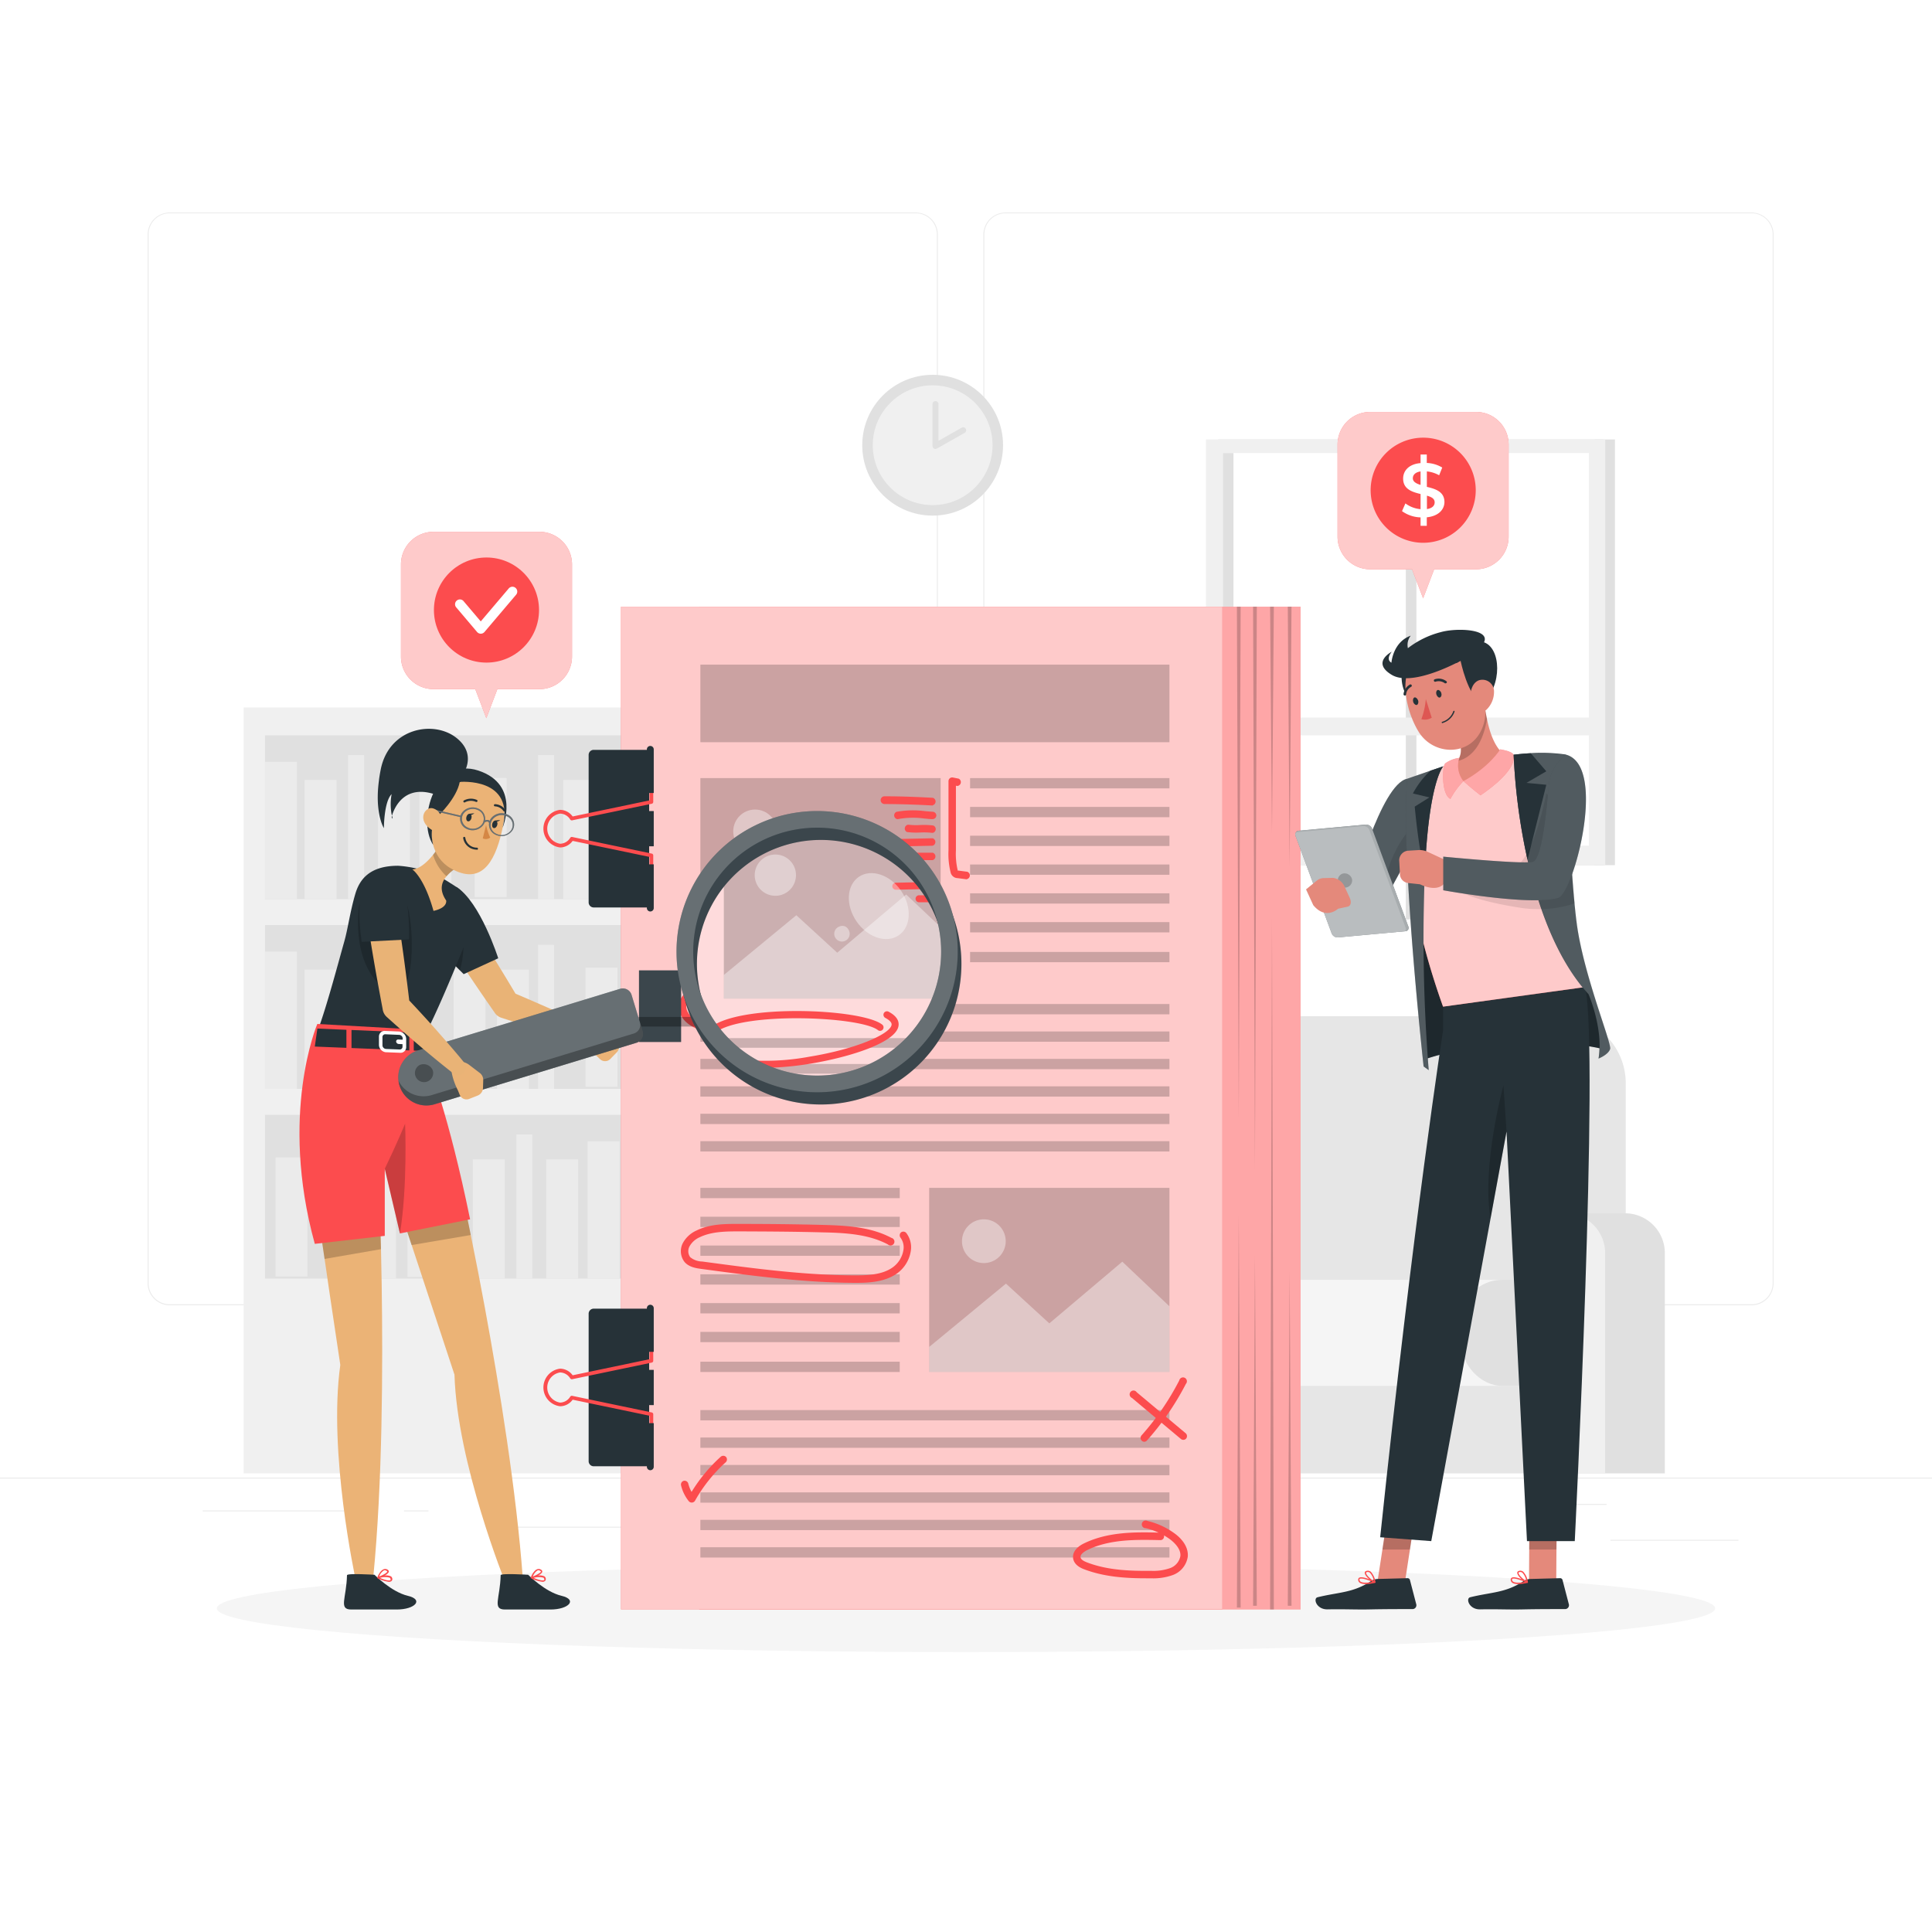 <svg xmlns="http://www.w3.org/2000/svg" xmlns:xlink="http://www.w3.org/1999/xlink" xmlns:svgjs="http://svgjs.com/svgjs" class="animated" id="freepik_stories-editorial-commision" viewBox="0 0 500 500"><style>svg#freepik_stories-editorial-commision:not(.animated) .animable {opacity: 0;}svg#freepik_stories-editorial-commision.animated #freepik--speech-bubble-2--inject-17 {animation: 1.5s Infinite  linear heartbeat;animation-delay: 0s;}svg#freepik_stories-editorial-commision.animated #freepik--speech-bubble-1--inject-17 {animation: 1.5s Infinite  linear heartbeat;animation-delay: 0s;}svg#freepik_stories-editorial-commision.animated #freepik--character-1--inject-17 {animation: 1.5s Infinite  linear shake;animation-delay: 0s;}            @keyframes heartbeat {                0% {                    transform: scale(1);                }                10% {                    transform: scale(1.1);                }                30% {                    transform: scale(1);                }                40% {                    transform: scale(1);                }                50% {                    transform: scale(1.1);                }                60% {                    transform: scale(1);                }                100% {                    transform: scale(1);                }            }                    @keyframes shake {                10%, 90% {                    transform: translate3d(-1px, 0, 0);                  }                  20%, 80% {                    transform: translate3d(2px, 0, 0);                  }                  30%, 50%, 70% {                    transform: translate3d(-4px, 0, 0);                  }                  40%, 60% {                    transform: translate3d(4px, 0, 0);                  }            }        </style><g id="freepik--background-complete--inject-17" class="animable" style="transform-origin: 250px 228.23px;"><rect y="382.4" width="500" height="0.25" style="fill: rgb(235, 235, 235); transform-origin: 250px 382.525px;" id="el3omg3xxz9i8" class="animable"></rect><rect x="416.78" y="398.49" width="33.12" height="0.25" style="fill: rgb(235, 235, 235); transform-origin: 433.34px 398.615px;" id="el853lp3l1bff" class="animable"></rect><rect x="322.53" y="401.21" width="8.69" height="0.25" style="fill: rgb(235, 235, 235); transform-origin: 326.875px 401.335px;" id="el0qvuq830zh7" class="animable"></rect><rect x="396.59" y="389.21" width="19.19" height="0.25" style="fill: rgb(235, 235, 235); transform-origin: 406.185px 389.335px;" id="eli9j830w1ce8" class="animable"></rect><rect x="52.46" y="390.89" width="43.19" height="0.25" style="fill: rgb(235, 235, 235); transform-origin: 74.055px 391.015px;" id="elk44lvy9qrdg" class="animable"></rect><rect x="104.56" y="390.89" width="6.33" height="0.25" style="fill: rgb(235, 235, 235); transform-origin: 107.725px 391.015px;" id="el0f5658bz3pzr" class="animable"></rect><rect x="131.47" y="395.11" width="93.68" height="0.25" style="fill: rgb(235, 235, 235); transform-origin: 178.31px 395.235px;" id="elgl83dh2419i" class="animable"></rect><path d="M237,337.8H43.91a5.71,5.71,0,0,1-5.7-5.71V60.66A5.71,5.71,0,0,1,43.91,55H237a5.71,5.71,0,0,1,5.71,5.71V332.09A5.71,5.71,0,0,1,237,337.8ZM43.91,55.2a5.46,5.46,0,0,0-5.45,5.46V332.09a5.46,5.46,0,0,0,5.45,5.46H237a5.47,5.47,0,0,0,5.46-5.46V60.66A5.47,5.47,0,0,0,237,55.2Z" style="fill: rgb(235, 235, 235); transform-origin: 140.46px 196.4px;" id="elbd5bhs8lke" class="animable"></path><path d="M453.31,337.8H260.21a5.72,5.72,0,0,1-5.71-5.71V60.66A5.72,5.72,0,0,1,260.21,55h193.1A5.71,5.71,0,0,1,459,60.66V332.09A5.71,5.71,0,0,1,453.31,337.8ZM260.21,55.2a5.47,5.47,0,0,0-5.46,5.46V332.09a5.47,5.47,0,0,0,5.46,5.46h193.1a5.47,5.47,0,0,0,5.46-5.46V60.66a5.47,5.47,0,0,0-5.46-5.46Z" style="fill: rgb(235, 235, 235); transform-origin: 356.75px 196.4px;" id="el6agctll98fw" class="animable"></path><rect x="412.7" y="113.73" width="5.24" height="110.17" style="fill: rgb(224, 224, 224); transform-origin: 415.32px 168.815px;" id="elqwqxzziarhk" class="animable"></rect><g id="elos15jbe6ml8"><rect x="315.29" y="113.73" width="99.62" height="110.17" style="fill: rgb(224, 224, 224); transform-origin: 365.1px 168.815px; transform: rotate(180deg);" class="animable"></rect></g><g id="elkb724u2ctsr"><rect x="312.11" y="113.73" width="103.32" height="110.17" style="fill: rgb(240, 240, 240); transform-origin: 363.77px 168.815px; transform: rotate(180deg);" class="animable"></rect></g><g id="elzeai1g2gwbi"><rect x="316.48" y="117.25" width="94.74" height="101.6" style="fill: rgb(255, 255, 255); transform-origin: 363.85px 168.05px; transform: rotate(180deg);" class="animable"></rect></g><g id="elhonmu3o8zcr"><rect x="316.48" y="117.25" width="2.74" height="101.6" style="fill: rgb(224, 224, 224); transform-origin: 317.85px 168.05px; transform: rotate(180deg);" class="animable"></rect></g><g id="elymr4i3dmr4g"><rect x="363.83" y="145.41" width="2.74" height="92.54" style="fill: rgb(224, 224, 224); transform-origin: 365.2px 191.68px; transform: rotate(-90deg);" class="animable"></rect></g><g id="eljchjh5ybqq"><rect x="316.48" y="185.71" width="96.21" height="4.6" style="fill: rgb(240, 240, 240); transform-origin: 364.585px 188.01px; transform: rotate(180deg);" class="animable"></rect></g><rect x="63.05" y="183.09" width="156.54" height="198.22" style="fill: rgb(240, 240, 240); transform-origin: 141.32px 282.2px;" id="elm9bghhs5nyb" class="animable"></rect><rect x="68.59" y="190.31" width="145.47" height="42.39" style="fill: rgb(224, 224, 224); transform-origin: 141.325px 211.505px;" id="elvms1ktzieg" class="animable"></rect><rect x="68.59" y="197.17" width="8.26" height="35.52" style="fill: rgb(235, 235, 235); transform-origin: 72.72px 214.93px;" id="elzr55r63x7sl" class="animable"></rect><rect x="108.55" y="197.17" width="8.26" height="35.52" style="fill: rgb(235, 235, 235); transform-origin: 112.68px 214.93px;" id="el4r9xt405puo" class="animable"></rect><g id="elrsoaxooz8uh"><rect x="156.98" y="196.73" width="8.26" height="35.52" style="fill: rgb(235, 235, 235); transform-origin: 161.11px 214.49px; transform: rotate(-9.78deg);" class="animable"></rect></g><rect x="78.83" y="201.85" width="8.26" height="30.84" style="fill: rgb(235, 235, 235); transform-origin: 82.96px 217.27px;" id="elccqxfvr7rzn" class="animable"></rect><rect x="97.82" y="201.85" width="8.26" height="30.84" style="fill: rgb(235, 235, 235); transform-origin: 101.95px 217.27px;" id="el1xx8c01p1sg" class="animable"></rect><rect x="145.76" y="201.85" width="8.26" height="30.84" style="fill: rgb(235, 235, 235); transform-origin: 149.89px 217.27px;" id="el3ejfdd93nns" class="animable"></rect><g id="elrs1u5yypw3s"><rect x="122.84" y="201.33" width="8.26" height="30.84" style="fill: rgb(235, 235, 235); transform-origin: 126.97px 216.75px; transform: rotate(-12.53deg);" class="animable"></rect></g><rect x="90.1" y="195.41" width="4.13" height="37.29" style="fill: rgb(235, 235, 235); transform-origin: 92.165px 214.055px;" id="ela4s8byrhxts" class="animable"></rect><rect x="139.26" y="195.41" width="4.13" height="37.29" style="fill: rgb(235, 235, 235); transform-origin: 141.325px 214.055px;" id="el52ka6v073" class="animable"></rect><g id="el04kyds5uoege"><rect x="68.59" y="239.41" width="145.47" height="42.39" style="fill: rgb(224, 224, 224); transform-origin: 141.325px 260.605px; transform: rotate(180deg);" class="animable"></rect></g><g id="elm7079uzfes"><rect x="205.79" y="246.27" width="8.26" height="35.52" style="fill: rgb(235, 235, 235); transform-origin: 209.92px 264.03px; transform: rotate(180deg);" class="animable"></rect></g><g id="el7kw2mh35as"><rect x="165.84" y="246.27" width="8.26" height="35.52" style="fill: rgb(235, 235, 235); transform-origin: 169.97px 264.03px; transform: rotate(180deg);" class="animable"></rect></g><g id="elexjj3c9u93g"><rect x="117.4" y="245.83" width="8.26" height="35.52" style="fill: rgb(235, 235, 235); transform-origin: 121.53px 263.59px; transform: rotate(-170.256deg);" class="animable"></rect></g><g id="el35mhjnkri4j"><rect x="195.55" y="250.95" width="8.26" height="30.84" style="fill: rgb(235, 235, 235); transform-origin: 199.68px 266.37px; transform: rotate(180deg);" class="animable"></rect></g><g id="elfdy7xskqmga"><rect x="176.56" y="250.95" width="8.26" height="30.84" style="fill: rgb(235, 235, 235); transform-origin: 180.69px 266.37px; transform: rotate(180deg);" class="animable"></rect></g><g id="el62vao5h7ug7"><rect x="128.62" y="250.95" width="8.26" height="30.84" style="fill: rgb(235, 235, 235); transform-origin: 132.75px 266.37px; transform: rotate(180deg);" class="animable"></rect></g><g id="ela5zrp2vlpq4"><rect x="151.54" y="250.42" width="8.26" height="30.84" style="fill: rgb(235, 235, 235); transform-origin: 155.67px 265.84px; transform: rotate(-167.47deg);" class="animable"></rect></g><g id="elexeqycrr648"><rect x="188.41" y="244.51" width="4.13" height="37.29" style="fill: rgb(235, 235, 235); transform-origin: 190.475px 263.155px; transform: rotate(180deg);" class="animable"></rect></g><g id="eltvi3hgoqmd"><rect x="139.26" y="244.51" width="4.13" height="37.29" style="fill: rgb(235, 235, 235); transform-origin: 141.325px 263.155px; transform: rotate(180deg);" class="animable"></rect></g><rect x="68.59" y="246.27" width="8.26" height="35.52" style="fill: rgb(235, 235, 235); transform-origin: 72.72px 264.03px;" id="el9c6lt0lptrr" class="animable"></rect><rect x="78.83" y="250.95" width="8.26" height="30.84" style="fill: rgb(235, 235, 235); transform-origin: 82.96px 266.37px;" id="el3jmggobd18y" class="animable"></rect><rect x="97.82" y="250.95" width="8.26" height="30.84" style="fill: rgb(235, 235, 235); transform-origin: 101.95px 266.37px;" id="el4ajcy32r44w" class="animable"></rect><rect x="90.1" y="244.51" width="4.13" height="37.29" style="fill: rgb(235, 235, 235); transform-origin: 92.165px 263.155px;" id="elupa1e2i89tc" class="animable"></rect><rect x="68.59" y="288.51" width="145.47" height="42.39" style="fill: rgb(224, 224, 224); transform-origin: 141.325px 309.705px;" id="elz51wm0o3n6" class="animable"></rect><rect x="152.08" y="295.37" width="8.26" height="35.52" style="fill: rgb(235, 235, 235); transform-origin: 156.21px 313.13px;" id="elkuke2g1x6c" class="animable"></rect><g id="elo6zfw6p3hrc"><rect x="200.52" y="294.93" width="8.26" height="35.52" style="fill: rgb(235, 235, 235); transform-origin: 204.65px 312.69px; transform: rotate(-9.78deg);" class="animable"></rect></g><rect x="122.36" y="300.05" width="8.26" height="30.84" style="fill: rgb(235, 235, 235); transform-origin: 126.49px 315.47px;" id="el11knrsq7qo" class="animable"></rect><rect x="141.36" y="300.05" width="8.26" height="30.84" style="fill: rgb(235, 235, 235); transform-origin: 145.49px 315.47px;" id="elkxvv83ohf6" class="animable"></rect><rect x="189.3" y="300.05" width="8.26" height="30.84" style="fill: rgb(235, 235, 235); transform-origin: 193.43px 315.47px;" id="elm9fbvlg72w" class="animable"></rect><g id="eliv0rnkaq88b"><rect x="166.38" y="299.52" width="8.26" height="30.84" style="fill: rgb(235, 235, 235); transform-origin: 170.51px 314.94px; transform: rotate(-12.53deg);" class="animable"></rect></g><rect x="133.64" y="293.61" width="4.13" height="37.29" style="fill: rgb(235, 235, 235); transform-origin: 135.705px 312.255px;" id="el3ar0e4nxs5u" class="animable"></rect><rect x="182.79" y="293.61" width="4.13" height="37.29" style="fill: rgb(235, 235, 235); transform-origin: 184.855px 312.255px;" id="ellhnuowtgyg" class="animable"></rect><g id="els0921ogl73o"><rect x="105.45" y="294.93" width="8.26" height="35.52" style="fill: rgb(235, 235, 235); transform-origin: 109.58px 312.69px; transform: rotate(-9.78deg);" class="animable"></rect></g><rect x="94.23" y="300.05" width="8.26" height="30.84" style="fill: rgb(235, 235, 235); transform-origin: 98.36px 315.47px;" id="elybk8e20ipn" class="animable"></rect><g id="eluvhpa3wpllj"><rect x="71.31" y="299.52" width="8.26" height="30.84" style="fill: rgb(235, 235, 235); transform-origin: 75.44px 314.94px; transform: rotate(-12.53deg);" class="animable"></rect></g><rect x="87.72" y="293.61" width="4.13" height="37.29" style="fill: rgb(235, 235, 235); transform-origin: 89.785px 312.255px;" id="elosigc3a5wik" class="animable"></rect><path d="M315.2,263h88.22a17.33,17.33,0,0,1,17.32,17.32V349.2H297.88V280.31A17.32,17.32,0,0,1,315.2,263Z" style="fill: rgb(230, 230, 230); transform-origin: 359.31px 306.1px;" id="elkidchqrrtsb" class="animable"></path><path d="M271.79,314h15.79a10.3,10.3,0,0,1,10.3,10.3v57H261.5v-57A10.3,10.3,0,0,1,271.79,314Z" style="fill: rgb(224, 224, 224); transform-origin: 279.69px 347.65px;" id="eldi5ohchkj36" class="animable"></path><path d="M271.79,314h.34a10.3,10.3,0,0,1,10.29,10.3v57H261.5v-57A10.3,10.3,0,0,1,271.79,314Z" style="fill: rgb(235, 235, 235); transform-origin: 271.96px 347.65px;" id="elngl0mbpaa1" class="animable"></path><rect x="286.83" y="355.14" width="121.06" height="26.17" style="fill: rgb(230, 230, 230); transform-origin: 347.36px 368.225px;" id="elcs7itm0yjud" class="animable"></rect><rect x="276.19" y="331.21" width="137.69" height="27.45" rx="10.47" style="fill: rgb(245, 245, 245); transform-origin: 345.035px 344.935px;" id="elftetmuvh25j" class="animable"></rect><rect x="378.27" y="331.21" width="35.41" height="27.45" rx="10.47" style="fill: rgb(224, 224, 224); isolation: isolate; transform-origin: 395.975px 344.935px;" id="elu43x9qe0gss" class="animable"></rect><path d="M404.78,314h15.79a10.3,10.3,0,0,1,10.29,10.3v57H394.49v-57A10.29,10.29,0,0,1,404.78,314Z" style="fill: rgb(224, 224, 224); transform-origin: 412.675px 347.65px;" id="els2kyh10rmkb" class="animable"></path><path d="M404.78,314h.33a10.3,10.3,0,0,1,10.3,10.3v57H394.49v-57A10.29,10.29,0,0,1,404.78,314Z" style="fill: rgb(240, 240, 240); transform-origin: 404.95px 347.65px;" id="eloax2fvvn6vk" class="animable"></path><g id="elmhxjhorxxq"><circle cx="241.37" cy="115.22" r="18.22" style="fill: rgb(224, 224, 224); transform-origin: 241.37px 115.22px; transform: rotate(-45deg);" class="animable"></circle></g><g id="els7auw3rhkr"><circle cx="241.37" cy="115.22" r="15.5" style="fill: rgb(240, 240, 240); transform-origin: 241.37px 115.22px; transform: rotate(-7.02deg);" class="animable"></circle></g><polyline points="242.1 104.59 242.1 115.42 249.28 111.36" style="fill: rgb(240, 240, 240); transform-origin: 245.69px 110.005px;" id="el7pqwgtq98ds" class="animable"></polyline><path d="M242.1,116.19a.76.76,0,0,1-.77-.77V104.59a.77.77,0,0,1,.77-.78.78.78,0,0,1,.78.78v9.5l6-3.41a.77.77,0,0,1,.76,1.35l-7.18,4.06A.75.75,0,0,1,242.1,116.19Z" style="fill: rgb(224, 224, 224); transform-origin: 245.682px 110px;" id="elidk84d9l8p" class="animable"></path></g><g id="freepik--Shadow--inject-17" class="animable" style="transform-origin: 250px 416.24px;"><ellipse id="freepik--path--inject-17" cx="250" cy="416.24" rx="193.89" ry="11.32" style="fill: rgb(245, 245, 245); transform-origin: 250px 416.24px;" class="animable"></ellipse></g><g id="freepik--Book--inject-17" class="animable" style="transform-origin: 238.617px 286.77px;"><rect x="180.96" y="157.03" width="155.64" height="259.47" style="fill: rgb(252, 76, 78); transform-origin: 258.78px 286.765px;" id="elm0qmegqm4l8" class="animable"></rect><g id="el2ploh83tcba"><rect x="180.96" y="157.03" width="155.64" height="259.47" style="fill: rgb(255, 255, 255); opacity: 0.5; transform-origin: 258.78px 286.765px;" class="animable"></rect></g><rect x="160.71" y="157.03" width="155.64" height="259.47" style="fill: rgb(252, 76, 78); transform-origin: 238.53px 286.765px;" id="ely4jhahr2od" class="animable"></rect><g id="elbfnhgmrxmv9"><rect x="160.71" y="157.03" width="155.64" height="259.47" style="fill: rgb(255, 255, 255); opacity: 0.7; transform-origin: 238.53px 286.765px;" class="animable"></rect></g><g id="elycz1dy67g5r"><g style="opacity: 0.2; transform-origin: 327.175px 286.77px;" class="animable"><polygon points="321.08 157 320.59 289.55 320.11 157 321.08 157" id="eljli63bujb0o" class="animable" style="transform-origin: 320.595px 223.275px;"></polygon><polygon points="325.26 157 324.78 303.02 324.3 157 325.26 157" id="eli5185pakz8d" class="animable" style="transform-origin: 324.78px 230.01px;"></polygon><polygon points="334.24 157 333.76 224.32 333.28 157 334.24 157" id="el53vuts483i7" class="animable" style="transform-origin: 333.76px 190.66px;"></polygon><polygon points="324.3 415.57 324.78 324.85 325.26 415.57 324.3 415.57" id="el5tow80scaun" class="animable" style="transform-origin: 324.78px 370.21px;"></polygon><polygon points="328.7 416.54 329.19 237.44 329.67 416.54 328.7 416.54" id="elcd9cipfe62e" class="animable" style="transform-origin: 329.185px 326.99px;"></polygon><polygon points="333.28 415.57 333.76 329.04 334.24 415.57 333.28 415.57" id="elpumco782vn9" class="animable" style="transform-origin: 333.76px 372.305px;"></polygon><polygon points="329.67 157 329.19 215.67 328.7 157 329.67 157" id="eljcz9h6i0yxj" class="animable" style="transform-origin: 329.185px 186.335px;"></polygon><polygon points="320.11 416.04 320.59 314.4 321.08 416.04 320.11 416.04" id="elduhdx2i7zdi" class="animable" style="transform-origin: 320.595px 365.22px;"></polygon></g></g><path d="M153.65,194.06H168a0,0,0,0,1,0,0v40.79a0,0,0,0,1,0,0H153.65a1.31,1.31,0,0,1-1.31-1.31V195.38A1.31,1.31,0,0,1,153.65,194.06Z" style="fill: rgb(38, 50, 56); transform-origin: 160.17px 214.455px;" id="elp67b3bc436j" class="animable"></path><path d="M168.58,226.85a.48.48,0,0,1-.48-.48v-4.6l-19.9-4.15a4.05,4.05,0,0,1-3.25,1.7,4.9,4.9,0,0,1,0-9.73,4.06,4.06,0,0,1,3.25,1.71l19.9-4.16v-3.77a.49.49,0,0,1,.48-.48.48.48,0,0,1,.48.48v4.16a.49.49,0,0,1-.38.48l-20.6,4.29a.47.47,0,0,1-.5-.2,3.16,3.16,0,0,0-2.63-1.54,3.95,3.95,0,0,0,0,7.8,3.16,3.16,0,0,0,2.63-1.54.48.48,0,0,1,.5-.21l20.6,4.3a.48.48,0,0,1,.38.47v5A.47.47,0,0,1,168.58,226.85Z" style="fill: rgb(252, 76, 78); transform-origin: 154.847px 214.87px;" id="el5brtidzaklb" class="animable"></path><path d="M169.19,193.94v11.29h-1.78V193.94a.89.89,0,0,1,.89-.89h0A.89.89,0,0,1,169.19,193.94Z" style="fill: rgb(38, 50, 56); transform-origin: 168.3px 199.14px;" id="el7wc0yen48py" class="animable"></path><rect x="167.41" y="209.9" width="1.78" height="9.12" style="fill: rgb(38, 50, 56); transform-origin: 168.3px 214.46px;" id="el21glsmxx9rl" class="animable"></rect><path d="M167.41,223.69h1.78V235a.89.89,0,0,1-.89.89h0a.89.89,0,0,1-.89-.89Z" style="fill: rgb(38, 50, 56); transform-origin: 168.3px 229.79px;" id="elqc62vjle7z" class="animable"></path><path d="M153.65,338.68H168a0,0,0,0,1,0,0v40.79a0,0,0,0,1,0,0H153.65a1.31,1.31,0,0,1-1.31-1.31V340A1.31,1.31,0,0,1,153.65,338.68Z" style="fill: rgb(38, 50, 56); transform-origin: 160.17px 359.075px;" id="elk8k3ssuvvc" class="animable"></path><path d="M168.58,371.47a.48.48,0,0,1-.48-.48v-4.6l-19.9-4.15a4.05,4.05,0,0,1-3.25,1.7,4.9,4.9,0,0,1,0-9.73,4.06,4.06,0,0,1,3.25,1.71l19.9-4.16V348a.49.49,0,0,1,.48-.48.48.48,0,0,1,.48.48v4.17a.49.49,0,0,1-.38.47l-20.6,4.3a.5.5,0,0,1-.5-.21,3.16,3.16,0,0,0-2.63-1.54,3.95,3.95,0,0,0,0,7.8,3.16,3.16,0,0,0,2.63-1.54.48.48,0,0,1,.5-.21l20.6,4.3a.48.48,0,0,1,.38.47v5A.47.47,0,0,1,168.58,371.47Z" style="fill: rgb(252, 76, 78); transform-origin: 154.847px 359.495px;" id="elm3rq4rhqz0q" class="animable"></path><path d="M169.19,338.56v11.29h-1.78V338.56a.89.89,0,0,1,.89-.89h0A.89.89,0,0,1,169.19,338.56Z" style="fill: rgb(38, 50, 56); transform-origin: 168.3px 343.76px;" id="elk2hl7crhhdn" class="animable"></path><rect x="167.41" y="354.52" width="1.78" height="9.12" style="fill: rgb(38, 50, 56); transform-origin: 168.3px 359.08px;" id="elk7le9mimyv" class="animable"></rect><path d="M167.41,368.31h1.78V379.6a.89.89,0,0,1-.89.89h0a.89.89,0,0,1-.89-.89Z" style="fill: rgb(38, 50, 56); transform-origin: 168.3px 374.4px;" id="elmfqrfb5tx7i" class="animable"></path><g id="elnwfvvk0j3o"><rect x="181.26" y="201.37" width="62.18" height="47.64" style="opacity: 0.2; transform-origin: 212.35px 225.19px;" class="animable"></rect></g><g id="elk8pj4bd16et"><polygon points="181.26 242.53 201.13 226.15 212.35 236.43 231.24 220.46 243.44 232.01 243.44 249.01 181.26 249.01 181.26 242.53" style="fill: rgb(255, 255, 255); opacity: 0.4; transform-origin: 212.35px 234.735px;" class="animable"></polygon></g><g id="elmvfdxidt0p"><circle cx="195.41" cy="215.16" r="5.65" style="fill: rgb(255, 255, 255); opacity: 0.4; transform-origin: 195.41px 215.16px;" class="animable"></circle></g><g id="eliqnjox9yuh"><rect x="181.26" y="172.01" width="121.39" height="20.07" style="opacity: 0.2; transform-origin: 241.955px 182.045px;" class="animable"></rect></g><g id="el0fxa3tbemln8"><rect x="251.06" y="201.37" width="51.59" height="2.66" style="opacity: 0.2; transform-origin: 276.855px 202.7px;" class="animable"></rect></g><g id="eln104lv95u9"><rect x="251.06" y="208.83" width="51.59" height="2.66" style="opacity: 0.2; transform-origin: 276.855px 210.16px;" class="animable"></rect></g><g id="elr1n1vfrukqr"><rect x="251.06" y="216.28" width="51.59" height="2.66" style="opacity: 0.2; transform-origin: 276.855px 217.61px;" class="animable"></rect></g><g id="elxm6ovf9nw5e"><rect x="251.06" y="223.73" width="51.59" height="2.66" style="opacity: 0.2; transform-origin: 276.855px 225.06px;" class="animable"></rect></g><g id="elnoxgd8axet"><rect x="251.06" y="231.19" width="51.59" height="2.66" style="opacity: 0.2; transform-origin: 276.855px 232.52px;" class="animable"></rect></g><g id="elbzwohlbleep"><rect x="251.06" y="238.64" width="51.59" height="2.66" style="opacity: 0.2; transform-origin: 276.855px 239.97px;" class="animable"></rect></g><g id="el0n9x7u6biie"><rect x="251.06" y="246.36" width="51.59" height="2.66" style="opacity: 0.2; transform-origin: 276.855px 247.69px;" class="animable"></rect></g><g id="el5xkros1c00n"><rect x="181.26" y="259.84" width="121.39" height="2.66" style="opacity: 0.2; transform-origin: 241.955px 261.17px;" class="animable"></rect></g><g id="el8vd0u0vcq52"><rect x="181.26" y="266.94" width="121.39" height="2.66" style="opacity: 0.2; transform-origin: 241.955px 268.27px;" class="animable"></rect></g><g id="elajrrzvfg8ym"><rect x="181.26" y="274.04" width="121.39" height="2.66" style="opacity: 0.2; transform-origin: 241.955px 275.37px;" class="animable"></rect></g><g id="eltxkkfx4p3cb"><rect x="181.26" y="281.14" width="121.39" height="2.66" style="opacity: 0.2; transform-origin: 241.955px 282.47px;" class="animable"></rect></g><g id="elpd6yh37kg8"><rect x="181.26" y="288.24" width="121.39" height="2.66" style="opacity: 0.2; transform-origin: 241.955px 289.57px;" class="animable"></rect></g><g id="elqoqo45afkgo"><rect x="181.26" y="295.34" width="121.39" height="2.66" style="opacity: 0.2; transform-origin: 241.955px 296.67px;" class="animable"></rect></g><g id="ellzkmky3kxj"><rect x="240.47" y="307.42" width="62.18" height="47.64" style="opacity: 0.2; transform-origin: 271.56px 331.24px;" class="animable"></rect></g><g id="elyslsjbmqlx"><polygon points="240.47 348.59 260.34 332.2 271.56 342.49 290.45 326.52 302.65 338.07 302.65 355.07 240.47 355.07 240.47 348.59" style="fill: rgb(255, 255, 255); opacity: 0.4; transform-origin: 271.56px 340.795px;" class="animable"></polygon></g><g id="ell4rh0z4hxk"><path d="M260.28,321.21a5.66,5.66,0,1,1-5.66-5.65A5.66,5.66,0,0,1,260.28,321.21Z" style="fill: rgb(255, 255, 255); opacity: 0.4; transform-origin: 254.62px 321.22px;" class="animable"></path></g><g id="eldpaqo2d1rn"><rect x="181.26" y="307.42" width="51.59" height="2.66" style="opacity: 0.2; transform-origin: 207.055px 308.75px; transform: rotate(180deg);" class="animable"></rect></g><g id="elvpse7at7jo"><rect x="181.26" y="314.89" width="51.59" height="2.66" style="opacity: 0.2; transform-origin: 207.055px 316.22px; transform: rotate(180deg);" class="animable"></rect></g><g id="el2n6q1ungkav"><rect x="181.26" y="322.34" width="51.59" height="2.66" style="opacity: 0.2; transform-origin: 207.055px 323.67px; transform: rotate(180deg);" class="animable"></rect></g><g id="eliex2p20br5"><rect x="181.26" y="329.79" width="51.59" height="2.66" style="opacity: 0.2; transform-origin: 207.055px 331.12px; transform: rotate(180deg);" class="animable"></rect></g><g id="eldpw14dgrlnf"><rect x="181.26" y="337.24" width="51.59" height="2.66" style="opacity: 0.2; transform-origin: 207.055px 338.57px; transform: rotate(180deg);" class="animable"></rect></g><g id="el5h83udsxjjn"><rect x="181.26" y="344.69" width="51.59" height="2.66" style="opacity: 0.2; transform-origin: 207.055px 346.02px; transform: rotate(180deg);" class="animable"></rect></g><g id="eljf9vpjvhc7m"><rect x="181.26" y="352.41" width="51.59" height="2.66" style="opacity: 0.2; transform-origin: 207.055px 353.74px; transform: rotate(180deg);" class="animable"></rect></g><g id="elgko5c8w18gi"><rect x="181.26" y="364.93" width="121.39" height="2.66" style="opacity: 0.2; transform-origin: 241.955px 366.26px;" class="animable"></rect></g><g id="eli6rplegmryd"><rect x="181.26" y="372.03" width="121.39" height="2.66" style="opacity: 0.2; transform-origin: 241.955px 373.36px;" class="animable"></rect></g><g id="el0wordc69nhn"><rect x="181.26" y="379.13" width="121.39" height="2.66" style="opacity: 0.2; transform-origin: 241.955px 380.46px;" class="animable"></rect></g><g id="el1ag9lzu277z"><rect x="181.26" y="386.23" width="121.39" height="2.66" style="opacity: 0.2; transform-origin: 241.955px 387.56px;" class="animable"></rect></g><g id="elfcdgp3zp998"><rect x="181.26" y="393.33" width="121.39" height="2.66" style="opacity: 0.2; transform-origin: 241.955px 394.66px;" class="animable"></rect></g><g id="elpo0zn3ug2sb"><rect x="181.26" y="400.43" width="121.39" height="2.66" style="opacity: 0.2; transform-origin: 241.955px 401.76px;" class="animable"></rect></g><path d="M191.9,268c-7.34,0-13.6-1.36-15.56-5.06a4.48,4.48,0,0,1,1.2-6c7.92-6.61,41.53-5.24,47.14-.83a1,1,0,1,1-1.19,1.51c-4.88-3.83-37.6-5.14-44.72.8a2.57,2.57,0,0,0-.72,3.59c2.11,4,12.82,5.17,26.64,2.91,13-2.13,22.16-6.23,22.57-8.74.12-.76-.87-1.46-1.72-1.91a1,1,0,1,1,.9-1.7c2.56,1.35,2.89,2.88,2.72,3.92-.74,4.5-13,8.51-24.16,10.33A83.73,83.73,0,0,1,191.9,268Z" style="fill: rgb(252, 76, 78); transform-origin: 202.433px 260.146px;" id="eld5e9vqxeavl" class="animable"></path><path d="M306.24,372.63a1,1,0,0,1-.62-.22l-12.68-10.63a1,1,0,1,1,1.24-1.47l12.68,10.62a1,1,0,0,1,.12,1.36A.94.94,0,0,1,306.24,372.63Z" style="fill: rgb(252, 76, 78); transform-origin: 299.771px 366.249px;" id="elpco0jnduzfe" class="animable"></path><path d="M296.1,373.13a1,1,0,0,1-.72-1.6,68.4,68.4,0,0,0,9.81-14.27,1,1,0,1,1,1.72.88,70.57,70.57,0,0,1-10.09,14.67A.93.93,0,0,1,296.1,373.13Z" style="fill: rgb(252, 76, 78); transform-origin: 301.173px 364.8px;" id="elgzkogvvauq4" class="animable"></path><path d="M179,388.86a1,1,0,0,1-.75-.36,10.39,10.39,0,0,1-2-4.11,1,1,0,0,1,.7-1.16,1,1,0,0,1,1.17.7,8.47,8.47,0,0,0,.86,2.17,41.53,41.53,0,0,1,7.56-9.11,1,1,0,0,1,1.36.07,1,1,0,0,1-.07,1.36,39.64,39.64,0,0,0-7.95,9.95,1,1,0,0,1-.76.49Z" style="fill: rgb(252, 76, 78); transform-origin: 182.182px 382.808px;" id="ellurxx6k4op8" class="animable"></path><path d="M250.25,227.56h-.12l-2.29-.3A1.9,1.9,0,0,1,246,225.7a19.74,19.74,0,0,1-.53-5.64l0-17.9a1,1,0,0,1,.35-.75,1,1,0,0,1,.8-.19l1.5.3a1,1,0,0,1-.39,1.89l-.34-.07,0,16.73a18.34,18.34,0,0,0,.45,5.09l0,.15.2,0,2.29.3a1,1,0,0,1-.13,1.92Z" style="fill: rgb(252, 76, 78); transform-origin: 248.219px 214.381px;" id="eloynmutagvdh" class="animable"></path><path d="M241.37,208.46h-.05c-4.12-.23-8.29-.36-12.41-.38a1,1,0,0,1-1-1,1,1,0,0,1,1-1c4.15,0,8.36.16,12.5.39a1,1,0,0,1,0,1.92Z" style="fill: rgb(252, 76, 78); transform-origin: 235.02px 207.27px;" id="elrkw5iykb0t" class="animable"></path><path d="M232.23,212a1,1,0,0,1-.22-1.9,23.46,23.46,0,0,1,7.33-.18c.69.06,1.39.12,2.08.16a1,1,0,0,1,.91,1,1,1,0,0,1-1,.91c-.72,0-1.43-.1-2.14-.16a21.51,21.51,0,0,0-6.72.14Z" style="fill: rgb(252, 76, 78); transform-origin: 236.87px 210.857px;" id="elxknifz4dkj" class="animable"></path><path d="M241.37,215.54h-.16a17.59,17.59,0,0,0-3.06-.09,19,19,0,0,1-3.42-.12,1,1,0,0,1,.32-1.9,17.52,17.52,0,0,0,3.06.09,19,19,0,0,1,3.42.12,1,1,0,0,1-.16,1.91Z" style="fill: rgb(252, 76, 78); transform-origin: 238.16px 214.49px;" id="elvft36qto8jc" class="animable"></path><path d="M228.4,219.16a1,1,0,0,1-1-.94,1,1,0,0,1,.94-1l13-.28a1,1,0,0,1,0,1.93l-13,.28Z" style="fill: rgb(252, 76, 78); transform-origin: 234.739px 218.05px;" id="elj37huratvc" class="animable"></path><path d="M241.37,222.6h-6.61a1,1,0,0,1,0-1.92h6.61a1,1,0,0,1,0,1.92Z" style="fill: rgb(252, 76, 78); transform-origin: 238.065px 221.64px;" id="el9mr1h7mu52p" class="animable"></path><path d="M221.57,332h-.37c-13.34-.06-26.75-1.86-39.72-3.61-1.24-.17-3.13-.42-4.31-1.78a4.55,4.55,0,0,1-.4-5,7.48,7.48,0,0,1,3.5-3.16c3.54-1.74,7.57-1.71,11.13-1.7,7.09,0,14.42.07,21.7.26,6.27.17,12.33.55,17.6,3.35a1,1,0,1,1-.91,1.7c-4.9-2.6-10.71-3-16.74-3.12-7.26-.2-14.58-.23-21.66-.26-3.35,0-7.14,0-10.27,1.5a5.57,5.57,0,0,0-2.64,2.32,2.64,2.64,0,0,0,.14,2.85,5,5,0,0,0,3.12,1.13c12.91,1.74,26.25,3.54,39.47,3.59,3.26,0,7-.13,9.71-2a6.85,6.85,0,0,0,2.87-4.47,4.2,4.2,0,0,0-.75-3.31,1,1,0,0,1,.16-1.36,1,1,0,0,1,1.35.17,6.09,6.09,0,0,1,1.14,4.8,8.83,8.83,0,0,1-3.69,5.77C228.91,331.76,225,332,221.57,332Z" style="fill: rgb(252, 76, 78); transform-origin: 205.998px 324.374px;" id="elegfo9ibgm5" class="animable"></path><path d="M296.6,408.46c-5.24,0-10.73-.35-15.88-2.28-.67-.25-2.73-1-3-2.91-.2-1.46.8-2.85,2.75-3.81,6.1-3,13.13-3,19.38-2.82a16.91,16.91,0,0,0-3.32-1.14,1,1,0,1,1,.44-1.88,19.32,19.32,0,0,1,6.83,3.1c1.46,1,3.87,3.25,3.59,6.18a6,6,0,0,1-3.87,4.72,14.86,14.86,0,0,1-5.65.84Zm-.42-9.94c-5,0-10.28.4-14.85,2.66-.88.44-1.78,1.15-1.69,1.82s1,1.09,1.76,1.38c5.27,2,11,2.2,16.46,2.15a13.09,13.09,0,0,0,4.93-.69,4.09,4.09,0,0,0,2.69-3.13c.2-2-1.89-3.77-2.79-4.42-.47-.33-.94-.64-1.44-.93a.86.86,0,0,1,0,.28.93.93,0,0,1-1,.94C299,398.55,297.58,398.52,296.18,398.52Z" style="fill: rgb(252, 76, 78); transform-origin: 292.554px 400.988px;" id="elxgwoeog0tun" class="animable"></path></g><g id="freepik--speech-bubble-2--inject-17" class="animable" style="transform-origin: 368.295px 130.73px;"><path d="M382,106.61h-27.4a8.44,8.44,0,0,0-8.44,8.44v23.84a8.44,8.44,0,0,0,8.44,8.44h10.84l2.86,7.52,2.86-7.52H382a8.43,8.43,0,0,0,8.43-8.44V115.05A8.43,8.43,0,0,0,382,106.61Z" style="fill: rgb(252, 76, 78); transform-origin: 368.295px 130.73px;" id="el91d7crhexs" class="animable"></path><g id="ely2klzk6tll"><path d="M382,106.61h-27.4a8.44,8.44,0,0,0-8.44,8.44v23.84a8.44,8.44,0,0,0,8.44,8.44h10.84l2.86,7.52,2.86-7.52H382a8.43,8.43,0,0,0,8.43-8.44V115.05A8.43,8.43,0,0,0,382,106.61Z" style="fill: rgb(255, 255, 255); opacity: 0.7; transform-origin: 368.295px 130.73px;" class="animable"></path></g><path d="M381.92,126.87a13.6,13.6,0,1,1-13.6-13.6A13.59,13.59,0,0,1,381.92,126.87Z" style="fill: rgb(252, 76, 78); transform-origin: 368.32px 126.87px;" id="elo08pi83k4ar" class="animable"></path><path d="M369.25,133.88v2.2h-1.61V133.9a8.61,8.61,0,0,1-4.8-1.62l.88-2a7.58,7.58,0,0,0,3.92,1.49v-3.92c-2.17-.53-4.51-1.24-4.51-4,0-2,1.46-3.75,4.51-4v-2.22h1.61v2.18a8.5,8.5,0,0,1,4,1.19l-.8,2a8.11,8.11,0,0,0-3.18-1v4c2.18.52,4.55,1.21,4.55,3.94C373.8,131.84,372.33,133.57,369.25,133.88Zm-1.61-8.39V122c-1.39.22-2,.93-2,1.79S366.51,125.16,367.64,125.49Zm3.65,4.53c0-1-.86-1.41-2-1.74v3.47C370.68,131.53,371.29,130.86,371.29,130Z" style="fill: rgb(255, 255, 255); transform-origin: 368.33px 126.855px;" id="el0cd7ciinortm" class="animable"></path></g><g id="freepik--speech-bubble-1--inject-17" class="animable animator-active" style="transform-origin: 125.905px 161.75px;"><path d="M139.6,137.63H112.2a8.43,8.43,0,0,0-8.43,8.44v23.84a8.43,8.43,0,0,0,8.43,8.44H123l2.86,7.52,2.86-7.52H139.6a8.44,8.44,0,0,0,8.44-8.44V146.07A8.44,8.44,0,0,0,139.6,137.63Z" style="fill: rgb(252, 76, 78); transform-origin: 125.905px 161.75px;" id="elu0y4y80ni4" class="animable"></path><g id="elq9ez862cy6"><path d="M139.6,137.63H112.2a8.43,8.43,0,0,0-8.43,8.44v23.84a8.43,8.43,0,0,0,8.43,8.44H123l2.86,7.52,2.86-7.52H139.6a8.44,8.44,0,0,0,8.44-8.44V146.07A8.44,8.44,0,0,0,139.6,137.63Z" style="fill: rgb(255, 255, 255); opacity: 0.7; transform-origin: 125.905px 161.75px;" class="animable"></path></g><g id="el78y7idzi94h"><circle cx="125.9" cy="157.88" r="13.6" style="fill: rgb(252, 76, 78); transform-origin: 125.9px 157.88px; transform: rotate(-9.22deg);" class="animable"></circle></g><path d="M124.47,164a1.26,1.26,0,0,1-1-.44l-5.33-6.29a1.25,1.25,0,1,1,1.9-1.61l4.38,5.16,7.24-8.53a1.25,1.25,0,0,1,1.91,1.62l-8.19,9.65A1.26,1.26,0,0,1,124.47,164Z" style="fill: rgb(255, 255, 255); transform-origin: 125.818px 157.924px;" id="el5h6hczvtnt9" class="animable"></path></g><g id="freepik--character-2--inject-17" class="animable" style="transform-origin: 375.969px 289.765px;"><path d="M364.16,201.54c-6.83,1.43-14.11,28.87-14.11,28.87l6.1,6.58,10.91-20Z" style="fill: rgb(38, 50, 56); transform-origin: 358.555px 219.265px;" id="el7rx06t1dz8v" class="animable"></path><g id="el1idi3p3yehi"><path d="M367.06,217l-.23.43-9.12,16.72L356.15,237l-6.1-6.59s7.27-27.42,14.1-28.87Z" style="fill: rgb(255, 255, 255); opacity: 0.2; transform-origin: 358.555px 219.27px;" class="animable"></path></g><g id="el98p0t1qoj6d"><path d="M366.83,217.4l-9.12,16.72c0-.28,0-.58,0-.91.82-12.72,7.91-19.43,7.91-19.43A12.4,12.4,0,0,1,366.83,217.4Z" style="opacity: 0.1; transform-origin: 362.27px 223.95px;" class="animable"></path></g><path d="M415,271.53s-20.93-5.56-46.31,2.6c0,0-4.08-53.16-3.59-60.47s39.17-5.16,39.17-5.16,1,21.28,3.49,34.11S416.26,269.06,415,271.53Z" style="fill: rgb(38, 50, 56); transform-origin: 390.115px 241.168px;" id="elbe85gk3daf" class="animable"></path><g id="ellltgnzmkc4r"><path d="M415,271.53s-20.93-5.56-46.31,2.6c0,0-4.08-53.16-3.59-60.47s39.17-5.16,39.17-5.16,1,21.28,3.49,34.11S416.26,269.06,415,271.53Z" style="opacity: 0.2; transform-origin: 390.115px 241.168px;" class="animable"></path></g><polygon points="356.43 409.71 363.26 411.64 364.89 401.01 365.76 395.33 358.93 393.39 357.77 401.01 356.43 409.71" style="fill: rgb(228, 137, 123); transform-origin: 361.095px 402.515px;" id="eljpfan1i0ltl" class="animable"></polygon><polygon points="395.7 410.27 402.74 411.2 402.81 401.01 402.86 394.68 395.8 393.76 395.76 401.01 395.7 410.27" style="fill: rgb(228, 137, 123); transform-origin: 399.28px 402.48px;" id="elwsoy1sm2ekc" class="animable"></polygon><g id="el99ryiph8g9s"><polygon points="395.8 393.76 395.76 401.01 402.81 401.01 402.86 394.68 395.8 393.76" style="opacity: 0.2; transform-origin: 399.31px 397.385px;" class="animable"></polygon></g><g id="elijsvz9jung"><polygon points="357.77 401.01 364.89 401.01 365.76 395.33 358.93 393.39 357.77 401.01" style="opacity: 0.2; transform-origin: 361.765px 397.2px;" class="animable"></polygon></g><path d="M356.52,408.64l7.75-.21a.63.63,0,0,1,.62.47l1.63,6.25a1,1,0,0,1-1,1.28c-2.8,0-6.85,0-10.37.07-4.11.11-6.72-.09-11.55,0-2.91.08-3.83-2.84-2.62-3.13,5.52-1.36,9.12-1.09,13.82-4.17A3.32,3.32,0,0,1,356.52,408.64Z" style="fill: rgb(38, 50, 56); transform-origin: 353.511px 412.482px;" id="el5riqq06e2c7" class="animable"></path><path d="M355.85,409.64h0c-1.14.26-3.16.6-4-.07a.94.94,0,0,1-.35-.81.53.53,0,0,1,.26-.45c.85-.51,3.75.86,4.08,1a.16.16,0,0,1,.1.17A.18.18,0,0,1,355.85,409.64ZM352,408.57l-.06,0a.18.18,0,0,0-.1.18.6.6,0,0,0,.22.53c.45.38,1.62.41,3.18.11C354.12,408.92,352.55,408.37,352,408.57Z" style="fill: rgb(252, 76, 78); transform-origin: 353.719px 409.079px;" id="elgkewywy3nq" class="animable"></path><path d="M355.85,409.64h-.12c-.87-.36-2.63-1.85-2.52-2.65,0-.19.14-.42.61-.48a1.21,1.21,0,0,1,.94.26,4.79,4.79,0,0,1,1.2,2.69.17.17,0,0,1-.07.16Zm-2.16-2.76c-.14.05-.15.13-.15.15-.06.49,1.14,1.66,2,2.16a4,4,0,0,0-1-2.16.88.88,0,0,0-.69-.19A.61.61,0,0,0,353.69,406.88Z" style="fill: rgb(252, 76, 78); transform-origin: 354.583px 408.069px;" id="elpqi3vmsih7" class="animable"></path><path d="M396,408.64l7.76-.21a.63.63,0,0,1,.62.47l1.63,6.25a1,1,0,0,1-1,1.28c-2.8,0-6.85,0-10.36.07-4.12.11-6.73-.09-11.55,0-2.92.08-3.83-2.84-2.62-3.13,5.51-1.36,9.11-1.09,13.81-4.17A3.35,3.35,0,0,1,396,408.64Z" style="fill: rgb(38, 50, 56); transform-origin: 393.005px 412.482px;" id="elo43ae9p0j6" class="animable"></path><path d="M395.32,409.64h0c-1.13.26-3.16.6-4-.07a1,1,0,0,1-.35-.81.52.52,0,0,1,.27-.45c.84-.51,3.75.86,4.08,1a.17.17,0,0,1,.09.17A.17.17,0,0,1,395.32,409.64Zm-3.84-1.07-.06,0a.18.18,0,0,0-.1.18.6.6,0,0,0,.22.53c.45.38,1.63.41,3.18.11C393.58,408.92,392,408.37,391.48,408.57Z" style="fill: rgb(252, 76, 78); transform-origin: 393.19px 409.079px;" id="el1misyne6r76" class="animable"></path><path d="M395.32,409.64h-.13c-.87-.36-2.62-1.85-2.52-2.65,0-.19.15-.42.61-.48a1.2,1.2,0,0,1,.94.26,4.79,4.79,0,0,1,1.2,2.69.17.17,0,0,1-.06.16Zm-2.17-2.76a.22.22,0,0,0-.15.15c-.06.49,1.14,1.66,2,2.16a4,4,0,0,0-1-2.16.9.9,0,0,0-.7-.19Z" style="fill: rgb(252, 76, 78); transform-origin: 394.044px 408.068px;" id="eliiy8j1ciwpi" class="animable"></path><path d="M410.22,255.45c3.73,16.18-2.67,143.39-2.67,143.39H395.18l-5.29-106-19.48,106-13.22-1c8.64-82.13,16.28-131.16,16.28-131.16l0-6.2Z" style="fill: rgb(38, 50, 56); transform-origin: 384.289px 327.145px;" id="elhkkefjrdwdd" class="animable"></path><path d="M403.56,195.55a154.26,154.26,0,0,0,.59,23.19c.51,5.38,1.23,10.47,2,15.06,1.78,10.77,3.8,18.83,4.08,21.65l-36.77,5.07c-13.41-37.49-8.36-57.39-8.36-57.39l8.43-4.8s1.23-.33,1.86-.48A137.94,137.94,0,0,1,391,195.7c1-.09,2-.16,3-.2C399,195.27,403.56,195.55,403.56,195.55Z" style="fill: rgb(252, 76, 78); transform-origin: 387.199px 227.965px;" id="eljdq46ee0l4c" class="animable"></path><g id="elfh165gayaol"><g style="opacity: 0.7; transform-origin: 387.199px 227.965px;" class="animable"><path d="M403.56,195.55a154.26,154.26,0,0,0,.59,23.19c.51,5.38,1.23,10.47,2,15.06,1.78,10.77,3.8,18.83,4.08,21.65l-36.77,5.07c-13.41-37.49-8.36-57.39-8.36-57.39l8.43-4.8s1.23-.33,1.86-.48A137.94,137.94,0,0,1,391,195.7c1-.09,2-.16,3-.2C399,195.27,403.56,195.55,403.56,195.55Z" style="fill: rgb(255, 255, 255); transform-origin: 387.199px 227.965px;" id="ely2g8r70cjy" class="animable"></path></g></g><path d="M389.72,195.52s-8.43,6.66-11,6.63c-1.78,0-4.36-2.93-4.36-2.93a7.6,7.6,0,0,0,2.78-2.23c1.76-2.41.74-5.34-.69-8l7.39-10.28a49.57,49.57,0,0,0,1,7.45h0C385.66,190.14,387.16,194.05,389.72,195.52Z" style="fill: rgb(228, 137, 123); transform-origin: 382.04px 190.43px;" id="el7jgi4280mh3" class="animable"></path><g id="el1k4j8llav37"><path d="M384.83,186.13h0c-.77,4.5-2.74,9.68-7.66,10.85,1.76-2.41.74-5.34-.69-8l7.39-10.28A49.57,49.57,0,0,0,384.83,186.13Z" style="opacity: 0.2; transform-origin: 380.655px 187.84px;" class="animable"></path></g><path d="M362.77,174.59c-.3,2.78,1.23,8.07,4.54,5.59S363.29,169.8,362.77,174.59Z" style="fill: rgb(38, 50, 56); transform-origin: 365.449px 176.951px;" id="elbusr5atg0t8" class="animable"></path><path d="M382.34,174.35c1.75,6.65,3.12,10.45.91,14.85-3.31,6.62-12.38,6.22-16.09.21-3.34-5.41-5.64-15.37-.09-20A9.48,9.48,0,0,1,382.34,174.35Z" style="fill: rgb(228, 137, 123); transform-origin: 374.059px 180.622px;" id="elnasxhyu1ws" class="animable"></path><path d="M376.89,171.64l-1.5-7.52s7.88-2.2,8.35,2c4.87,1.31,5.13,11.48-.15,16C379.81,180.18,378,171,378,171,377.63,171.19,377.27,171.41,376.89,171.64Z" style="fill: rgb(38, 50, 56); transform-origin: 381.431px 172.832px;" id="elb3b8mvdjdp5" class="animable"></path><path d="M386.65,179a6.44,6.44,0,0,1-1.88,4.6c-1.62,1.61-3.57.42-4.06-1.69-.44-1.9-.13-5,2-5.84A3,3,0,0,1,386.65,179Z" style="fill: rgb(228, 137, 123); transform-origin: 383.594px 180.133px;" id="elkjoyxc003zg" class="animable"></path><path d="M373,179.34c.18.53,0,1-.31,1.16s-.78-.23-.95-.76,0-1.05.31-1.16S372.83,178.81,373,179.34Z" style="fill: rgb(38, 50, 56); transform-origin: 372.372px 179.548px;" id="elbz24ecuhfwg" class="animable"></path><path d="M367,181.26c.18.53,0,1.05-.31,1.17s-.78-.23-.95-.76,0-1.06.31-1.17S366.81,180.73,367,181.26Z" style="fill: rgb(38, 50, 56); transform-origin: 366.372px 181.466px;" id="ellzxe1ycwls" class="animable"></path><path d="M369,180.92a19.53,19.53,0,0,1-1.15,5.2,3.34,3.34,0,0,0,2.68-.38Z" style="fill: rgb(222, 87, 83); transform-origin: 369.19px 183.583px;" id="eldl07bqoxax6" class="animable"></path><path d="M374,186.86a5.35,5.35,0,0,1-.68.27.16.16,0,0,1-.2-.11.17.17,0,0,1,.1-.21,4.37,4.37,0,0,0,2.9-2.74.16.16,0,0,1,.2-.11.16.16,0,0,1,.12.2A4.55,4.55,0,0,1,374,186.86Z" style="fill: rgb(38, 50, 56); transform-origin: 374.779px 185.545px;" id="eliivop3fxd5" class="animable"></path><path d="M374.23,176.81a.33.33,0,0,1-.33,0,2.66,2.66,0,0,0-2.35-.4.33.33,0,1,1-.25-.61,3.28,3.28,0,0,1,3,.48.32.32,0,0,1,.09.45A.33.33,0,0,1,374.23,176.81Z" style="fill: rgb(38, 50, 56); transform-origin: 372.763px 176.242px;" id="eloecpkpb6z2f" class="animable"></path><path d="M363.7,180a.36.36,0,0,1-.18,0,.35.35,0,0,1-.29-.37,3.29,3.29,0,0,1,1.67-2.48.34.34,0,0,1,.44.16.33.33,0,0,1-.15.44,2.49,2.49,0,0,0-1.3,2A.35.35,0,0,1,363.7,180Z" style="fill: rgb(38, 50, 56); transform-origin: 364.301px 178.567px;" id="elam673zvf3vu" class="animable"></path><path d="M378,171s-12.38,6.9-17.8,3.66,0-6,0-6-1.71,1.9-.1,2.85c0,0,.36-5.33,5-7a3.87,3.87,0,0,0-.74,3.24,23.4,23.4,0,0,1,8.45-4.14C378.13,162.06,392.45,163.07,378,171Z" style="fill: rgb(38, 50, 56); transform-origin: 371.032px 169.261px;" id="elr2tkcqq5b2" class="animable"></path><path d="M378.74,202.15s2.06,1.87,4.41,3.68c2.82-1.88,9.37-6.79,8.58-10.51-.55-1-3.49-1.39-3.49-1.39S385.61,198.35,378.74,202.15Z" style="fill: rgb(252, 76, 78); transform-origin: 385.268px 199.88px;" id="el05upgp95i8zm" class="animable"></path><path d="M378.74,202.15a20,20,0,0,0-3.37,4.61c-2.39-1.17-2.11-8.29-1.39-9.16a7.91,7.91,0,0,1,3.69-1.46A6.52,6.52,0,0,0,378.74,202.15Z" style="fill: rgb(252, 76, 78); transform-origin: 376.105px 201.45px;" id="elp891b0hylll" class="animable"></path><g id="elq0paevswsqj"><g style="opacity: 0.5; transform-origin: 382.633px 200.345px;" class="animable"><path d="M378.74,202.15s2.06,1.87,4.41,3.68c2.82-1.88,9.37-6.79,8.58-10.51-.55-1-3.49-1.39-3.49-1.39S385.61,198.35,378.74,202.15Z" style="fill: rgb(255, 255, 255); transform-origin: 385.268px 199.88px;" id="el4ujld8fti2" class="animable"></path><path d="M378.74,202.15a20,20,0,0,0-3.37,4.61c-2.39-1.17-2.11-8.29-1.39-9.16a7.91,7.91,0,0,1,3.69-1.46A6.52,6.52,0,0,0,378.74,202.15Z" style="fill: rgb(255, 255, 255); transform-origin: 376.105px 201.45px;" id="elq4ze371f7k" class="animable"></path></g></g><path d="M391.73,195.32a156.81,156.81,0,0,0,3.59,27.18v0c2.72,12.12,7.47,25.69,15.77,34.8,0,0,3.87,8.88,2.61,16.66,0,0,2.53-1,3-2.47s-6.85-19.07-8.63-32.45-2.79-43.76-2.79-43.76a44.68,44.68,0,0,0-9.18-.35C394.8,195,393.32,195.14,391.73,195.32Z" style="fill: rgb(38, 50, 56); transform-origin: 404.226px 234.398px;" id="elynwszqehm3" class="animable"></path><g id="el68xt2s9p1po"><path d="M416.74,271.52c-.51,1.44-3,2.48-3,2.48,1.26-7.79-2.6-16.66-2.6-16.66-.53-.58-1-1.18-1.55-1.79-4.66-5.74-8.1-12.9-10.64-20.28a116.25,116.25,0,0,1-3.58-12.74v0c-.11-.47-.2-.93-.31-1.39a160.42,160.42,0,0,1-3.28-25.46c0-.21,0-.32,0-.32,1.6-.18,3.08-.29,4.43-.36a44,44,0,0,1,9.17.36s.24,7.06.68,15.86c0,.14,0,.26,0,.4.13,2.53.28,5.18.43,7.86h0c.3,5,.65,10,1.07,14.31.18,1.95.38,3.76.58,5.33C409.89,252.46,417.25,270.1,416.74,271.52Z" style="fill: rgb(255, 255, 255); opacity: 0.2; transform-origin: 404.273px 234.453px;" class="animable"></path></g><path d="M391.73,195.32a156.81,156.81,0,0,0,3.59,27.18v0l4.86-19.4-5.14-.49,5.14-3-4-4.66C394.8,195,393.32,195.14,391.73,195.32Z" style="fill: rgb(38, 50, 56); transform-origin: 395.955px 208.725px;" id="el7hpj11805kd" class="animable"></path><path d="M368.43,276l1.32.95a432.58,432.58,0,0,1-1.14-47.48c0-1.31.09-2.57.14-3.77,1-22.95,4.54-27.12,4.77-27.37l-3.33,1.13-6,2.08C362.38,221.12,368.43,276,368.43,276Z" style="fill: rgb(38, 50, 56); transform-origin: 368.686px 237.64px;" id="elkbxedxtj2b" class="animable"></path><g id="elb8lplp8pumh"><path d="M368.43,276l1.32.95a432.58,432.58,0,0,1-1.14-47.48c0-1.31.09-2.57.14-3.77,1-22.95,4.54-27.12,4.77-27.37l-3.33,1.13-6,2.08C362.38,221.12,368.43,276,368.43,276Z" style="fill: rgb(255, 255, 255); opacity: 0.2; transform-origin: 368.686px 237.64px;" class="animable"></path></g><path d="M369.94,206.37l-3.81,2.38s1,11.23,2.62,16.95c1-22.95,4.54-27.12,4.77-27.37l-3.33,1.13a22.19,22.19,0,0,0-4.53,5.89Z" style="fill: rgb(38, 50, 56); transform-origin: 369.59px 212.015px;" id="elg2epm0rf67u" class="animable"></path><g id="ellvto44s3g2t"><path d="M404.25,211.91a19.89,19.89,0,0,0,2.2,7.53c-.15-2.67-.3-5.33-.43-7.86A4.18,4.18,0,0,0,404.25,211.91Z" style="opacity: 0.2; transform-origin: 405.35px 215.509px;" class="animable"></path></g><g id="el6zq5boo3g6i"><path d="M385.74,315.38l4.15-22.56-.8-11.93S383.41,301.59,385.74,315.38Z" style="opacity: 0.2; transform-origin: 387.534px 298.135px;" class="animable"></path></g><g id="elbp0x0p8divo"><path d="M407.53,233.75q-.66.25-1.32.45a28,28,0,0,1-7.3,1.07,30.76,30.76,0,0,1-5.05-.28c-17.93-2.73-18.47-6.41-18.47-6.41s11.23-.75,16.56-4A9.56,9.56,0,0,0,395,221.1c3.38-5.81,5.18-15.79,5.18-15.79s1.38,1.23,3.28,3.17c.78.79,1.64,1.7,2.53,2.7,0,.14,0,.26,0,.4.13,2.53.28,5.18.43,7.86h0C406.76,224.44,407.11,229.47,407.53,233.75Z" style="opacity: 0.1; transform-origin: 391.46px 220.296px;" class="animable"></path></g><path d="M374.32,222.7l.2,4.55c-1.5,4.54-7,1.61-7,1.61l-3.22-.35a2.4,2.4,0,0,1-2-2.39l-.17-3.18a2.52,2.52,0,0,1,2.15-2.77l2.82-.17a4.9,4.9,0,0,1,2.39.46Z" style="fill: rgb(228, 137, 123); transform-origin: 368.317px 224.891px;" id="elcygxwhetlye" class="animable"></path><path d="M405.33,195.32c10.73,3,1.85,36-2.08,37.08-7.45,2.08-29.73-2-29.73-2l0-8.7s21.45,2.1,23.26,1.3c2.34-1,3.47-13.5,4-19.38A10.88,10.88,0,0,1,405.33,195.32Z" style="fill: rgb(38, 50, 56); transform-origin: 391.981px 214.155px;" id="elbr5h07c1vh8" class="animable"></path><g id="elx80df4ezdw"><path d="M405.33,195.32c10.73,3,1.85,36-2.08,37.08-7.45,2.08-29.73-2-29.73-2l0-8.7s21.45,2.1,23.26,1.3c2.34-1,3.47-13.5,4-19.38A10.88,10.88,0,0,1,405.33,195.32Z" style="fill: rgb(255, 255, 255); opacity: 0.2; transform-origin: 391.981px 214.155px;" class="animable"></path></g><path d="M363.7,241h0l-17.45,1.6a1.66,1.66,0,0,1-1.62-1.05l-9.35-25.23a1,1,0,0,1,.11-.93A.88.88,0,0,1,336,215l17.48-1.6a1.68,1.68,0,0,1,1.62,1.06l9.34,25.23A.88.88,0,0,1,363.7,241Z" style="fill: rgb(38, 50, 56); transform-origin: 349.882px 228px;" id="elhbazgfm793a" class="animable"></path><g id="el8rffeili3qv"><path d="M363.7,241h0l-17.45,1.6a1.66,1.66,0,0,1-1.62-1.05l-9.35-25.23a1,1,0,0,1,.11-.93A.88.88,0,0,1,336,215l17.48-1.6a1.68,1.68,0,0,1,1.62,1.06l9.34,25.23A.88.88,0,0,1,363.7,241Z" style="fill: rgb(255, 255, 255); opacity: 0.6; transform-origin: 349.882px 228px;" class="animable"></path></g><g id="elu5czm8kx66"><path d="M363.66,241l-17.45,1.6a1.66,1.66,0,0,1-1.62-1.05l-9.35-25.23a1,1,0,0,1,.11-.93l17.44-1.6a1.67,1.67,0,0,1,1.62,1.06l9.35,25.23A1,1,0,0,1,363.66,241Z" style="fill: rgb(255, 255, 255); opacity: 0.2; transform-origin: 349.501px 228.195px;" class="animable"></path></g><g id="el3ia8s5brb68"><path d="M349.92,227.59a1.86,1.86,0,1,1-2.45-1.5A2,2,0,0,1,349.92,227.59Z" style="opacity: 0.2; transform-origin: 348.078px 227.867px;" class="animable"></path></g><path d="M338,230.17l1.87,4.08c3.25,3.95,6.42.93,6.42.93l2.46-.53c.84-.19,1.07-1.15.56-2.29L348,229.51a3.81,3.81,0,0,0-3-2.32l-2.36.06a2.81,2.81,0,0,0-1.74.57Z" style="fill: rgb(228, 137, 123); transform-origin: 343.79px 231.737px;" id="el06vqmdek70fe" class="animable"></path></g><g id="freepik--character-1--inject-17" class="animable" style="transform-origin: 163.161px 302.578px;"><path d="M160.05,270l-.74-1.81a2.26,2.26,0,0,0-1.59-1.35l-3.34-.79a4.26,4.26,0,0,0-3.78.95l-.64.56c1,3.09,4.41,5.66,4.41,5.66l.88.85a1.89,1.89,0,0,0,2.69,0l1.69-1.73A2.18,2.18,0,0,0,160.05,270Z" style="fill: rgb(235, 179, 118); transform-origin: 155.091px 270.286px;" id="el60lx2a86l1n" class="animable"></path><path d="M120.1,235.84c4.82,7.29,9.39,14.73,13.86,22.24l-1.76-1.42c3.51,1.45,7,3,10.48,4.52,3,1.4,7.4,3.39,10.35,4.92a2,2,0,0,1-1.37,3.69c-7.29-1.8-14.83-4.09-21.95-6.41a3.26,3.26,0,0,1-1.77-1.42c-5-7.18-9.87-14.42-14.52-21.82a4,4,0,0,1,6.68-4.3Z" style="fill: rgb(233, 179, 118); transform-origin: 133.513px 252.104px;" id="ela90c9p1h10b" class="animable"></path><path d="M128.94,248,120,252.11l-1-1-3.83-3.83-.53-.53,3.47-17.21C124.33,233.45,128.94,248,128.94,248Z" style="fill: rgb(38, 50, 56); transform-origin: 121.79px 240.825px;" id="elp32ztpbjibh" class="animable"></path><g id="ely28emktdny"><path d="M119,251.13l-3.83-3.83a14.56,14.56,0,0,1,4.3-7A22,22,0,0,1,119,251.13Z" style="opacity: 0.2; transform-origin: 117.552px 245.715px;" class="animable"></path></g><path d="M91.92,231.45c-1.37,4.72-1.86,8.82-2.82,12.21-1.7,6-5.8,21.59-7.87,25.26l27.43,1.35C113,262.89,120,245,121,242.64a12,12,0,0,0-1-11.27,7.15,7.15,0,0,0-1.87-1.81c-1.08-.71-2.22-1.44-3.34-2.1a28.38,28.38,0,0,0-11.75-3.4C95.54,224.05,93,227.71,91.92,231.45Z" style="fill: rgb(38, 50, 56); transform-origin: 101.594px 247.165px;" id="eldi365jn0or" class="animable"></path><path d="M130.84,409.7l4.46-1.22c-1.64-22.47-6.05-49.58-9.79-69.91-.59-3.19-1.16-6.2-1.7-9-.27-1.33-.51-2.62-.76-3.85-1.19-6.09-2.19-10.91-2.81-13.88-.46-2.17-.72-3.37-.72-3.37l-16,4.65,1.33,4,4.41,13.32.5,1.53,2.91,8.8,4.95,15C118.29,378.7,130.84,409.7,130.84,409.7Z" style="fill: rgb(235, 179, 118); transform-origin: 119.41px 359.085px;" id="elhae9yfrzutk" class="animable"></path><path d="M92,408.61l4.6-.44c2.41-24.37,2.5-54.71,2.18-75.79-.06-3.27-.12-6.32-.18-9.09,0-.14,0-.27,0-.41-.13-5.49-.27-9.85-.37-12.61l-.14-3.35-16.58,1.85,1,6.9L84,325.81l.3,2,1,6.91,2.77,18.52C84.89,375.92,92,408.61,92,408.61Z" style="fill: rgb(235, 179, 118); transform-origin: 90.212px 357.765px;" id="elxitg8bthpm" class="animable"></path><g id="el7a388g4qbcd"><path d="M84,325.81l14.57-2.52c0-.14,0-.27,0-.41-.13-5.49-.27-9.85-.37-12.61l-15.69,5.4Z" style="isolation: isolate; opacity: 0.2; transform-origin: 90.54px 318.04px;" class="animable"></path></g><g id="elr31kgzctsxl"><path d="M121.84,319.62l-15.33,2.6-1.67-5.07,15.4-5.32C120.63,313.72,121.19,316.37,121.84,319.62Z" style="isolation: isolate; opacity: 0.2; transform-origin: 113.34px 317.025px;" class="animable"></path></g><path d="M82.12,265s-9.94,23.23-.65,56.91l18.11-2.07V302.48l3.92,16.73,18.16-3.65C116.08,288.23,111,275.83,111,275.83l-.91-9.26Z" style="fill: rgb(252, 76, 78); transform-origin: 99.582px 293.455px;" id="elyccv82zsu2e" class="animable"></path><polygon points="90.97 271.23 105.93 271.84 105.93 267.21 90.97 266.56 90.97 271.23" style="fill: rgb(38, 50, 56); transform-origin: 98.45px 269.2px;" id="ele1u6v7hjlr5" class="animable"></polygon><polygon points="89.65 266.51 82.14 266.19 81.47 270.85 89.65 271.18 89.65 266.51" style="fill: rgb(38, 50, 56); transform-origin: 85.56px 268.685px;" id="el8w75rxfmvot" class="animable"></polygon><polygon points="107.08 267.25 107.08 271.89 110.44 272.03 110.44 267.4 107.08 267.25" style="fill: rgb(38, 50, 56); transform-origin: 108.76px 269.64px;" id="el4sdqo9wqqhg" class="animable"></polygon><path d="M104.55,267.55a2,2,0,0,0-1.34-.6l-3.53-.15a1.46,1.46,0,0,0-1.61,1.47v2.16a1.87,1.87,0,0,0,.57,1.3,2,2,0,0,0,1.19.59l.16,0,3.53.14a1.46,1.46,0,0,0,1.6-1.47v-2.15A1.91,1.91,0,0,0,104.55,267.55Zm-1.11,4.06-3.53-.14a.94.94,0,0,1-.65-.3.87.87,0,0,1-.28-.63v-2.16a.71.71,0,0,1,.78-.71l3.53.15h.08a1,1,0,0,1,.57.29.86.86,0,0,1,.27.63v.33a.33.33,0,0,0-.13,0l-1-.05a.51.51,0,0,0-.56.55.71.71,0,0,0,.65.61l1,.05h0v.71A.7.7,0,0,1,103.44,271.61Z" style="fill: rgb(255, 255, 255); transform-origin: 101.595px 269.629px;" id="el6wbgt47svue" class="animable"></path><path d="M89.8,407.67c0-.57,7.12-.12,7.12-.12s4.37,4.44,8.61,5.44,1.88,3.55-2.87,3.55H90.92C87.55,416.54,89.66,413.67,89.8,407.67Z" style="fill: rgb(38, 50, 56); transform-origin: 98.38px 411.961px;" id="elkno153bmdng" class="animable"></path><path d="M100.65,409.37a9.07,9.07,0,0,1-2.94-.9.15.15,0,0,1-.06-.05h0l0,0a.23.23,0,0,1,0-.14c0-.08.63-1.73,1.59-2.13a1.1,1.1,0,0,1,.92,0c.32.15.48.35.47.6s-.53.75-1.11,1a2.93,2.93,0,0,1,1.59.18.75.75,0,0,1,.38.48.68.68,0,0,1-.17.76A1,1,0,0,1,100.65,409.37Zm-2.29-1c1,.44,2.35.83,2.68.56,0,0,.12-.1,0-.38a.43.43,0,0,0-.2-.25A4.67,4.67,0,0,0,98.36,408.35Zm1.27-2a.79.79,0,0,0-.29.06A3.18,3.18,0,0,0,98.12,408c1.06-.4,2.07-1,2.09-1.27,0-.1-.15-.19-.25-.24A.8.8,0,0,0,99.63,406.39Z" style="fill: rgb(252, 76, 78); transform-origin: 99.59px 407.711px;" id="eldp6l1un7icg" class="animable"></path><path d="M129.57,407.67c0-.57,7.12-.12,7.12-.12s4.37,4.44,8.62,5.44,1.87,3.55-2.87,3.55H130.7C127.32,416.54,129.43,413.67,129.57,407.67Z" style="fill: rgb(38, 50, 56); transform-origin: 138.157px 411.961px;" id="elepovsais4j" class="animable"></path><path d="M140.43,409.37a9.22,9.22,0,0,1-3-.9l-.06-.05h0a.08.08,0,0,1,0,0,.17.17,0,0,1,0-.14c0-.08.62-1.73,1.58-2.13a1.1,1.1,0,0,1,.92,0c.33.15.48.35.47.6s-.53.75-1.11,1a3,3,0,0,1,1.6.18.75.75,0,0,1,.38.48.72.72,0,0,1-.17.76A1,1,0,0,1,140.43,409.37Zm-2.3-1c1.05.44,2.35.83,2.69.56,0,0,.12-.1,0-.38a.4.4,0,0,0-.2-.25A4.67,4.67,0,0,0,138.13,408.35Zm1.28-2a.72.72,0,0,0-.29.06A3.07,3.07,0,0,0,137.9,408c1-.4,2.07-1,2.09-1.27,0-.1-.16-.19-.26-.24A.79.79,0,0,0,139.41,406.39Z" style="fill: rgb(252, 76, 78); transform-origin: 139.304px 407.71px;" id="elw403ci8iyqi" class="animable"></path><g id="elsriyibpj78"><path d="M99.58,302.48c3.1-6.4,5.26-11.66,5.26-11.66s.68,16.19-1.34,28.39Z" style="isolation: isolate; opacity: 0.2; transform-origin: 102.265px 305.015px;" class="animable"></path></g><g id="eloepjc6rjivb"><rect x="165.37" y="251.13" width="10.9" height="18.54" style="fill: rgb(38, 50, 56); transform-origin: 170.82px 260.4px; transform: rotate(-106.94deg);" class="animable"></rect></g><g id="elydyraawh2nh"><rect x="165.37" y="251.13" width="10.9" height="18.54" style="fill: rgb(255, 255, 255); opacity: 0.1; transform-origin: 170.82px 260.4px; transform: rotate(-106.94deg);" class="animable"></rect></g><g id="el59zztpwyirb"><rect x="162.77" y="263.18" width="18.55" height="2.49" style="opacity: 0.3; transform-origin: 172.045px 264.425px; transform: rotate(-16.94deg);" class="animable"></rect></g><g id="elipvnakv09f"><circle cx="211.78" cy="246.77" r="33.89" style="fill: rgb(252, 76, 78); transform-origin: 211.78px 246.77px; transform: rotate(-2.58deg);" class="animable"></circle></g><g id="elmkx2gs66sef"><circle cx="211.78" cy="246.77" r="33.89" style="fill: rgb(255, 255, 255); opacity: 0.8; transform-origin: 211.78px 246.77px; transform: rotate(-2.58deg);" class="animable"></circle></g><g id="elg4qf55tsnqf"><path d="M246,242.39v16.05H187.33V223.31a33.65,33.65,0,0,1,14.58-8.95,36,36,0,0,1,3.62-.89H218a33.89,33.89,0,0,1,26.16,23.42,34.55,34.55,0,0,1,1.09,4.8h0Z" style="opacity: 0.2; transform-origin: 216.665px 235.955px;" class="animable"></path></g><g id="elif8ixofdg7k"><polygon points="246.02 242.39 246.02 258.44 187.33 258.44 187.33 252.32 206.09 236.86 216.67 246.56 234.51 231.49 245.29 241.69 245.29 241.7 246.02 242.39" style="fill: rgb(255, 255, 255); opacity: 0.4; transform-origin: 216.675px 244.965px;" class="animable"></polygon></g><g id="elauejm1767np"><path d="M206,226.48a5.34,5.34,0,1,1-5.33-5.33A5.33,5.33,0,0,1,206,226.48Z" style="fill: rgb(255, 255, 255); opacity: 0.4; transform-origin: 200.66px 226.49px;" class="animable"></path></g><g id="elj8i1axmitbg"><path d="M237.65,268.66a30.64,30.64,0,0,1-2.34,2.5h-48v-2.5Z" style="opacity: 0.2; transform-origin: 212.48px 269.91px;" class="animable"></path></g><g id="el7jgedr2fqg4"><path d="M230,275.36a32.77,32.77,0,0,1-4.73,2.5h-27a32.67,32.67,0,0,1-4.71-2.5Z" style="opacity: 0.2; transform-origin: 211.78px 276.61px;" class="animable"></path></g><path d="M185,267.35l-.08.07c-.37-.48-.73-1-1.07-1.47,7.49-6.24,39.18-4.95,44.47-.78a.9.9,0,1,1-1.12,1.42C222.59,263,191.7,261.75,185,267.35Z" style="fill: rgb(252, 76, 78); transform-origin: 206.257px 264.537px;" id="elzwdkerllzc" class="animable"></path><path d="M232.53,265.53c-.69,4.25-12.3,8-22.79,9.75a79.2,79.2,0,0,1-12.36,1.08c-.75,0-1.48,0-2.2-.05-.54-.3-1.07-.61-1.59-.95s-1.11-.73-1.65-1.13a62.54,62.54,0,0,0,17.5-.75c12.26-2,20.92-5.88,21.3-8.24.12-.72-.82-1.38-1.62-1.81a.92.92,0,0,1-.38-1.23.91.91,0,0,1,1.23-.37C232.39,263.1,232.7,264.55,232.53,265.53Z" style="fill: rgb(252, 76, 78); transform-origin: 212.254px 269.041px;" id="eljerc7nsc1f" class="animable"></path><path d="M241.27,230.06l-9.43.2h0a.92.92,0,0,1-.91-.89.91.91,0,0,1,.9-.92l8.36-.19C240.56,228.85,240.93,229.45,241.27,230.06Z" style="fill: rgb(252, 76, 78); transform-origin: 236.1px 229.26px;" id="ellxvdk5pgz1" class="animable"></path><path d="M243,233.51h-5.14a.91.91,0,1,1,0-1.82h4.3C242.43,232.28,242.71,232.89,243,233.51Z" style="fill: rgb(252, 76, 78); transform-origin: 239.973px 232.6px;" id="elwvh4bi9cc5a" class="animable"></path><path d="M201.83,214.64a36.39,36.39,0,1,0,45.41,24.21A36.39,36.39,0,0,0,201.83,214.64Zm1.26,4.13a32.08,32.08,0,1,1-21.34,40A32.08,32.08,0,0,1,203.09,218.77Z" style="fill: rgb(38, 50, 56); transform-origin: 212.429px 249.452px;" id="eljbfsqn44z3" class="animable"></path><g id="elfz5jj5pbnaq"><path d="M201.83,214.64a36.39,36.39,0,1,0,45.41,24.21A36.39,36.39,0,0,0,201.83,214.64Zm1.26,4.13a32.08,32.08,0,1,1-21.34,40A32.08,32.08,0,0,1,203.09,218.77Z" style="fill: rgb(255, 255, 255); opacity: 0.1; transform-origin: 212.429px 249.452px;" class="animable"></path></g><path d="M200.87,211.48a36.39,36.39,0,1,0,45.41,24.2A36.39,36.39,0,0,0,200.87,211.48Zm1.25,4.12a32.08,32.08,0,1,1-21.33,40A32.08,32.08,0,0,1,202.12,215.6Z" style="fill: rgb(38, 50, 56); transform-origin: 211.472px 246.291px;" id="el1w118bzptra" class="animable"></path><g id="el8qelmlq4p3"><path d="M200.87,211.48a36.39,36.39,0,1,0,45.41,24.2A36.39,36.39,0,0,0,200.87,211.48Zm1.25,4.12a32.08,32.08,0,1,1-21.33,40A32.08,32.08,0,0,1,202.12,215.6Z" style="fill: rgb(255, 255, 255); opacity: 0.3; transform-origin: 211.472px 246.291px;" class="animable"></path></g><path d="M103.4,280.94h0a7.27,7.27,0,0,0,9.07,4.84l52.27-15.92a2.38,2.38,0,0,0,1.57-3l-2.86-9.38a2.37,2.37,0,0,0-2.95-1.58l-52.27,15.92A7.28,7.28,0,0,0,103.4,280.94Z" style="fill: rgb(38, 50, 56); transform-origin: 134.748px 270.947px;" id="el5j6rkohlie4" class="animable"></path><g id="el31w38oz3co6"><path d="M103.4,280.94h0a7.27,7.27,0,0,0,9.07,4.84l52.27-15.92a2.38,2.38,0,0,0,1.57-3l-2.86-9.38a2.37,2.37,0,0,0-2.95-1.58l-52.27,15.92A7.28,7.28,0,0,0,103.4,280.94Z" style="fill: rgb(255, 255, 255); opacity: 0.3; transform-origin: 134.748px 270.947px;" class="animable"></path></g><g id="el3h5xznnomsb"><path d="M103.14,279.72a5.77,5.77,0,0,0,.26,1.22,7.26,7.26,0,0,0,9.07,4.83l52.27-15.92a2.36,2.36,0,0,0,1.57-3l-.72-2.37a2.37,2.37,0,0,1-1.58,3L111.75,283.4A7.26,7.26,0,0,1,103.14,279.72Z" style="opacity: 0.3; transform-origin: 134.784px 275.284px;" class="animable"></path></g><g id="el8huqppc6hij"><path d="M108.68,275.59A2.36,2.36,0,1,0,112,277,2.57,2.57,0,0,0,108.68,275.59Z" style="opacity: 0.3; transform-origin: 109.745px 277.733px;" class="animable"></path></g><g id="eljo91lvr164d"><path d="M222.27,226.92c-3.2,2.18-3.47,7.33-.62,11.51s7.74,5.81,10.94,3.63,3.47-7.33.62-11.51S225.46,224.75,222.27,226.92Z" style="fill: rgb(255, 255, 255); opacity: 0.4; transform-origin: 227.43px 234.492px;" class="animable"></path></g><g id="elh94i9ylr9vf"><path d="M217.25,239.78a2,2,0,1,0,2.3.76A1.75,1.75,0,0,0,217.25,239.78Z" style="fill: rgb(255, 255, 255); opacity: 0.4; transform-origin: 217.901px 241.64px;" class="animable"></path></g><path d="M117.41,225.08a12,12,0,0,0-1.85,1.7c-1.34,1.59-1.9,3.59-.1,6.25,0,0,.53,1.86-3.27,2.71C109.75,227,106.71,225,106.71,225c1.82-.1,3.7-1.73,5.36-3.76a32.66,32.66,0,0,0,2.8-4.09c.4-.67.75-1.31,1-1.89l.31,2Z" style="fill: rgb(235, 179, 118); transform-origin: 112.06px 225.5px;" id="el5an4mtjfj88" class="animable"></path><g id="el58a3wsf89xb"><path d="M117.41,225.08a12,12,0,0,0-1.85,1.7,12.31,12.31,0,0,1-3.49-5.57,32.66,32.66,0,0,0,2.8-4.09c.45,0,.9.08,1.36.14Z" style="opacity: 0.2; transform-origin: 114.74px 221.95px;" class="animable"></path></g><path d="M119.17,201.39s4.91-5.65-1-10.39-17.49-2.6-19.63,8.1.81,15.22.81,15.22,0-6.81,2-8.8a14.55,14.55,0,0,0,0,5.22c.59,2,0,.72,0,.72s1.81-8.54,10.53-6.09S119.17,201.39,119.17,201.39Z" style="fill: rgb(38, 50, 56); transform-origin: 109.422px 201.468px;" id="elqdbqei3eav" class="animable"></path><path d="M123.94,202.25c6.47,2,7.5,6.08,5.94,12.89-1.95,8.52-5.61,13.88-13.16,9.63C106.47,219,113.19,199,123.94,202.25Z" style="fill: rgb(235, 179, 118); transform-origin: 121.08px 214.077px;" id="el183wlazvk46" class="animable"></path><path d="M125.8,213.5a14,14,0,0,0,1.07,3.26,1.87,1.87,0,0,1-1.93.21Z" style="fill: rgb(213, 135, 69); transform-origin: 125.905px 215.323px;" id="el6fsfqklbv5p" class="animable"></path><path d="M122,211.77c-.15.53-.56.88-.92.78s-.52-.61-.37-1.15.56-.88.92-.78S122.15,211.23,122,211.77Z" style="fill: rgb(38, 50, 56); transform-origin: 121.355px 211.585px;" id="elbrqdoaukaop" class="animable"></path><path d="M121.47,210.6l1.29-.13S121.91,211.29,121.47,210.6Z" style="fill: rgb(38, 50, 56); transform-origin: 122.115px 210.673px;" id="el0hvbtij6ynzj" class="animable"></path><path d="M128.69,213.52c-.15.53-.56.88-.92.78s-.52-.61-.37-1.15.56-.88.91-.78S128.84,213,128.69,213.52Z" style="fill: rgb(38, 50, 56); transform-origin: 128.044px 213.335px;" id="eldlf0ms9cq2g" class="animable"></path><path d="M128.16,212.35l1.29-.13S128.6,213,128.16,212.35Z" style="fill: rgb(38, 50, 56); transform-origin: 128.805px 212.414px;" id="elxrgveej5wql" class="animable"></path><path d="M120.19,207.68a.28.28,0,0,1-.23-.12.29.29,0,0,1,.08-.39,3.8,3.8,0,0,1,3.38-.15.27.27,0,0,1,.13.37.28.28,0,0,1-.37.14,3.25,3.25,0,0,0-2.83.1A.3.3,0,0,1,120.19,207.68Z" style="fill: rgb(38, 50, 56); transform-origin: 121.748px 207.187px;" id="elrqbhc5zu3io" class="animable"></path><path d="M130.5,210a.26.26,0,0,1-.21-.11,2.85,2.85,0,0,0-2.19-1.21.28.28,0,0,1,0-.56,3.37,3.37,0,0,1,2.65,1.42.27.27,0,0,1,0,.39A.24.24,0,0,1,130.5,210Z" style="fill: rgb(38, 50, 56); transform-origin: 129.327px 209.065px;" id="elwfoisq5wlab" class="animable"></path><path d="M113.54,211s4.64-4.39,5.44-8.64c0,0,14.42-1.32,11.08,11.89,0,0,4.78-11.18-6.27-14.83s-16,12.64-11.69,19.24C112.1,218.66,110.65,213.76,113.54,211Z" style="fill: rgb(38, 50, 56); transform-origin: 120.821px 208.777px;" id="elszbu1r8yld9" class="animable"></path><path d="M123.44,219.89h0a3.57,3.57,0,0,1-3.57-3,.27.27,0,0,1,.24-.31.28.28,0,0,1,.31.24,3,3,0,0,0,3,2.55.28.28,0,0,1,0,.56Z" style="fill: rgb(38, 50, 56); transform-origin: 121.783px 218.254px;" id="el0ktcv0h9zxhr" class="animable"></path><path d="M112.42,209.71a.18.18,0,0,0,.1.21l0,0,6.59,1.53a2.87,2.87,0,0,0,1.66,3.06,3.47,3.47,0,0,0,4.43-1.2,2.69,2.69,0,0,0,.19-.43,1.12,1.12,0,0,1,.85-.25.57.57,0,0,1,.34.39,2.88,2.88,0,0,0,1.67,3,3.45,3.45,0,0,0,4.42-1.2,2.81,2.81,0,0,0-1.32-4,3.46,3.46,0,0,0-4.43,1.2,3.36,3.36,0,0,0-.2.43.65.65,0,0,0-.33-.21,1.2,1.2,0,0,0-.86.08,2.85,2.85,0,0,0-1.66-3,3.46,3.46,0,0,0-4.43,1.19,3.53,3.53,0,0,0-.25.57l-6.56-1.52A.2.2,0,0,0,112.42,209.71Zm14.91,2.55a3,3,0,0,1,3.86-1,2.45,2.45,0,0,1,1.16,3.49,3,3,0,0,1-3.86,1.05A2.45,2.45,0,0,1,127.33,212.26Zm-7.48-1.55a3,3,0,0,1,3.86-1.05,2.45,2.45,0,0,1,1.16,3.49,3,3,0,0,1-3.86,1A2.45,2.45,0,0,1,119.85,210.71Z" style="fill: rgb(38, 50, 56); transform-origin: 122.734px 212.668px;" id="elg2692rjth9" class="animable"></path><g id="elvwlmnpn6r7"><g style="isolation: isolate; opacity: 0.3; transform-origin: 122.734px 212.668px;" class="animable"><path d="M112.42,209.71a.18.18,0,0,0,.1.21l0,0,6.59,1.53a2.87,2.87,0,0,0,1.66,3.06,3.47,3.47,0,0,0,4.43-1.2,2.69,2.69,0,0,0,.19-.43,1.12,1.12,0,0,1,.85-.25.57.57,0,0,1,.34.39,2.88,2.88,0,0,0,1.67,3,3.45,3.45,0,0,0,4.42-1.2,2.81,2.81,0,0,0-1.32-4,3.46,3.46,0,0,0-4.43,1.2,3.36,3.36,0,0,0-.2.43.65.65,0,0,0-.33-.21,1.2,1.2,0,0,0-.86.08,2.85,2.85,0,0,0-1.66-3,3.46,3.46,0,0,0-4.43,1.19,3.53,3.53,0,0,0-.25.57l-6.56-1.52A.2.2,0,0,0,112.42,209.71Zm14.91,2.55a3,3,0,0,1,3.86-1,2.45,2.45,0,0,1,1.16,3.49,3,3,0,0,1-3.86,1.05A2.45,2.45,0,0,1,127.33,212.26Zm-7.48-1.55a3,3,0,0,1,3.86-1.05,2.45,2.45,0,0,1,1.16,3.49,3,3,0,0,1-3.86,1A2.45,2.45,0,0,1,119.85,210.71Z" style="fill: rgb(255, 255, 255); transform-origin: 122.734px 212.668px;" id="elw17drg7z94" class="animable"></path></g></g><path d="M114.18,212.69a3,3,0,0,0-2.27-3.52c-2.07-.4-4.28,3.43.4,5.94C113,215.47,113.6,214.89,114.18,212.69Z" style="fill: rgb(235, 179, 118); transform-origin: 111.887px 212.175px;" id="elout1wjd5es8" class="animable"></path><g id="eliugeon57a8o"><path d="M93,234.08s-2.52,14.16,6,21.49,8.46-13.94,6.5-20.93C104,229.29,93,234.08,93,234.08Z" style="opacity: 0.2; transform-origin: 99.616px 244.597px;" class="animable"></path></g><path d="M125,281.5l.06-1.95a2.26,2.26,0,0,0-.9-1.88l-2.73-2.08a4.24,4.24,0,0,0-3.83-.67l-.82.25c-.32,3.23,1.72,7,1.72,7l.46,1.13a1.9,1.9,0,0,0,2.46,1.1l2.25-.89A2.18,2.18,0,0,0,125,281.5Z" style="fill: rgb(235, 179, 118); transform-origin: 120.904px 279.627px;" id="el6260xair0sp" class="animable"></path><path d="M102.43,234c1.44,8.62,2.58,17.28,3.61,26l-1-2q3.93,4.15,7.74,8.41c2.21,2.52,5.38,6.11,7.44,8.7a2,2,0,0,1-2.75,2.81c-5.92-4.61-11.87-9.77-17.44-14.79a3.32,3.32,0,0,1-1-2c-1.63-8.58-3.15-17.19-4.37-25.84a4,4,0,0,1,7.84-1.21Z" style="fill: rgb(233, 179, 118); transform-origin: 107.62px 254.727px;" id="eltrjaskowpq" class="animable"></path><path d="M100.53,225.56c-5,.55-9.1,2.72-6.93,18.19l12.25-.63S106.44,224.9,100.53,225.56Z" style="fill: rgb(38, 50, 56); transform-origin: 99.436px 234.646px;" id="elmdhavhu12gs" class="animable"></path></g><defs><filter id="active" height="200%"></filter><filter id="hover" height="200%"></filter></defs></svg>